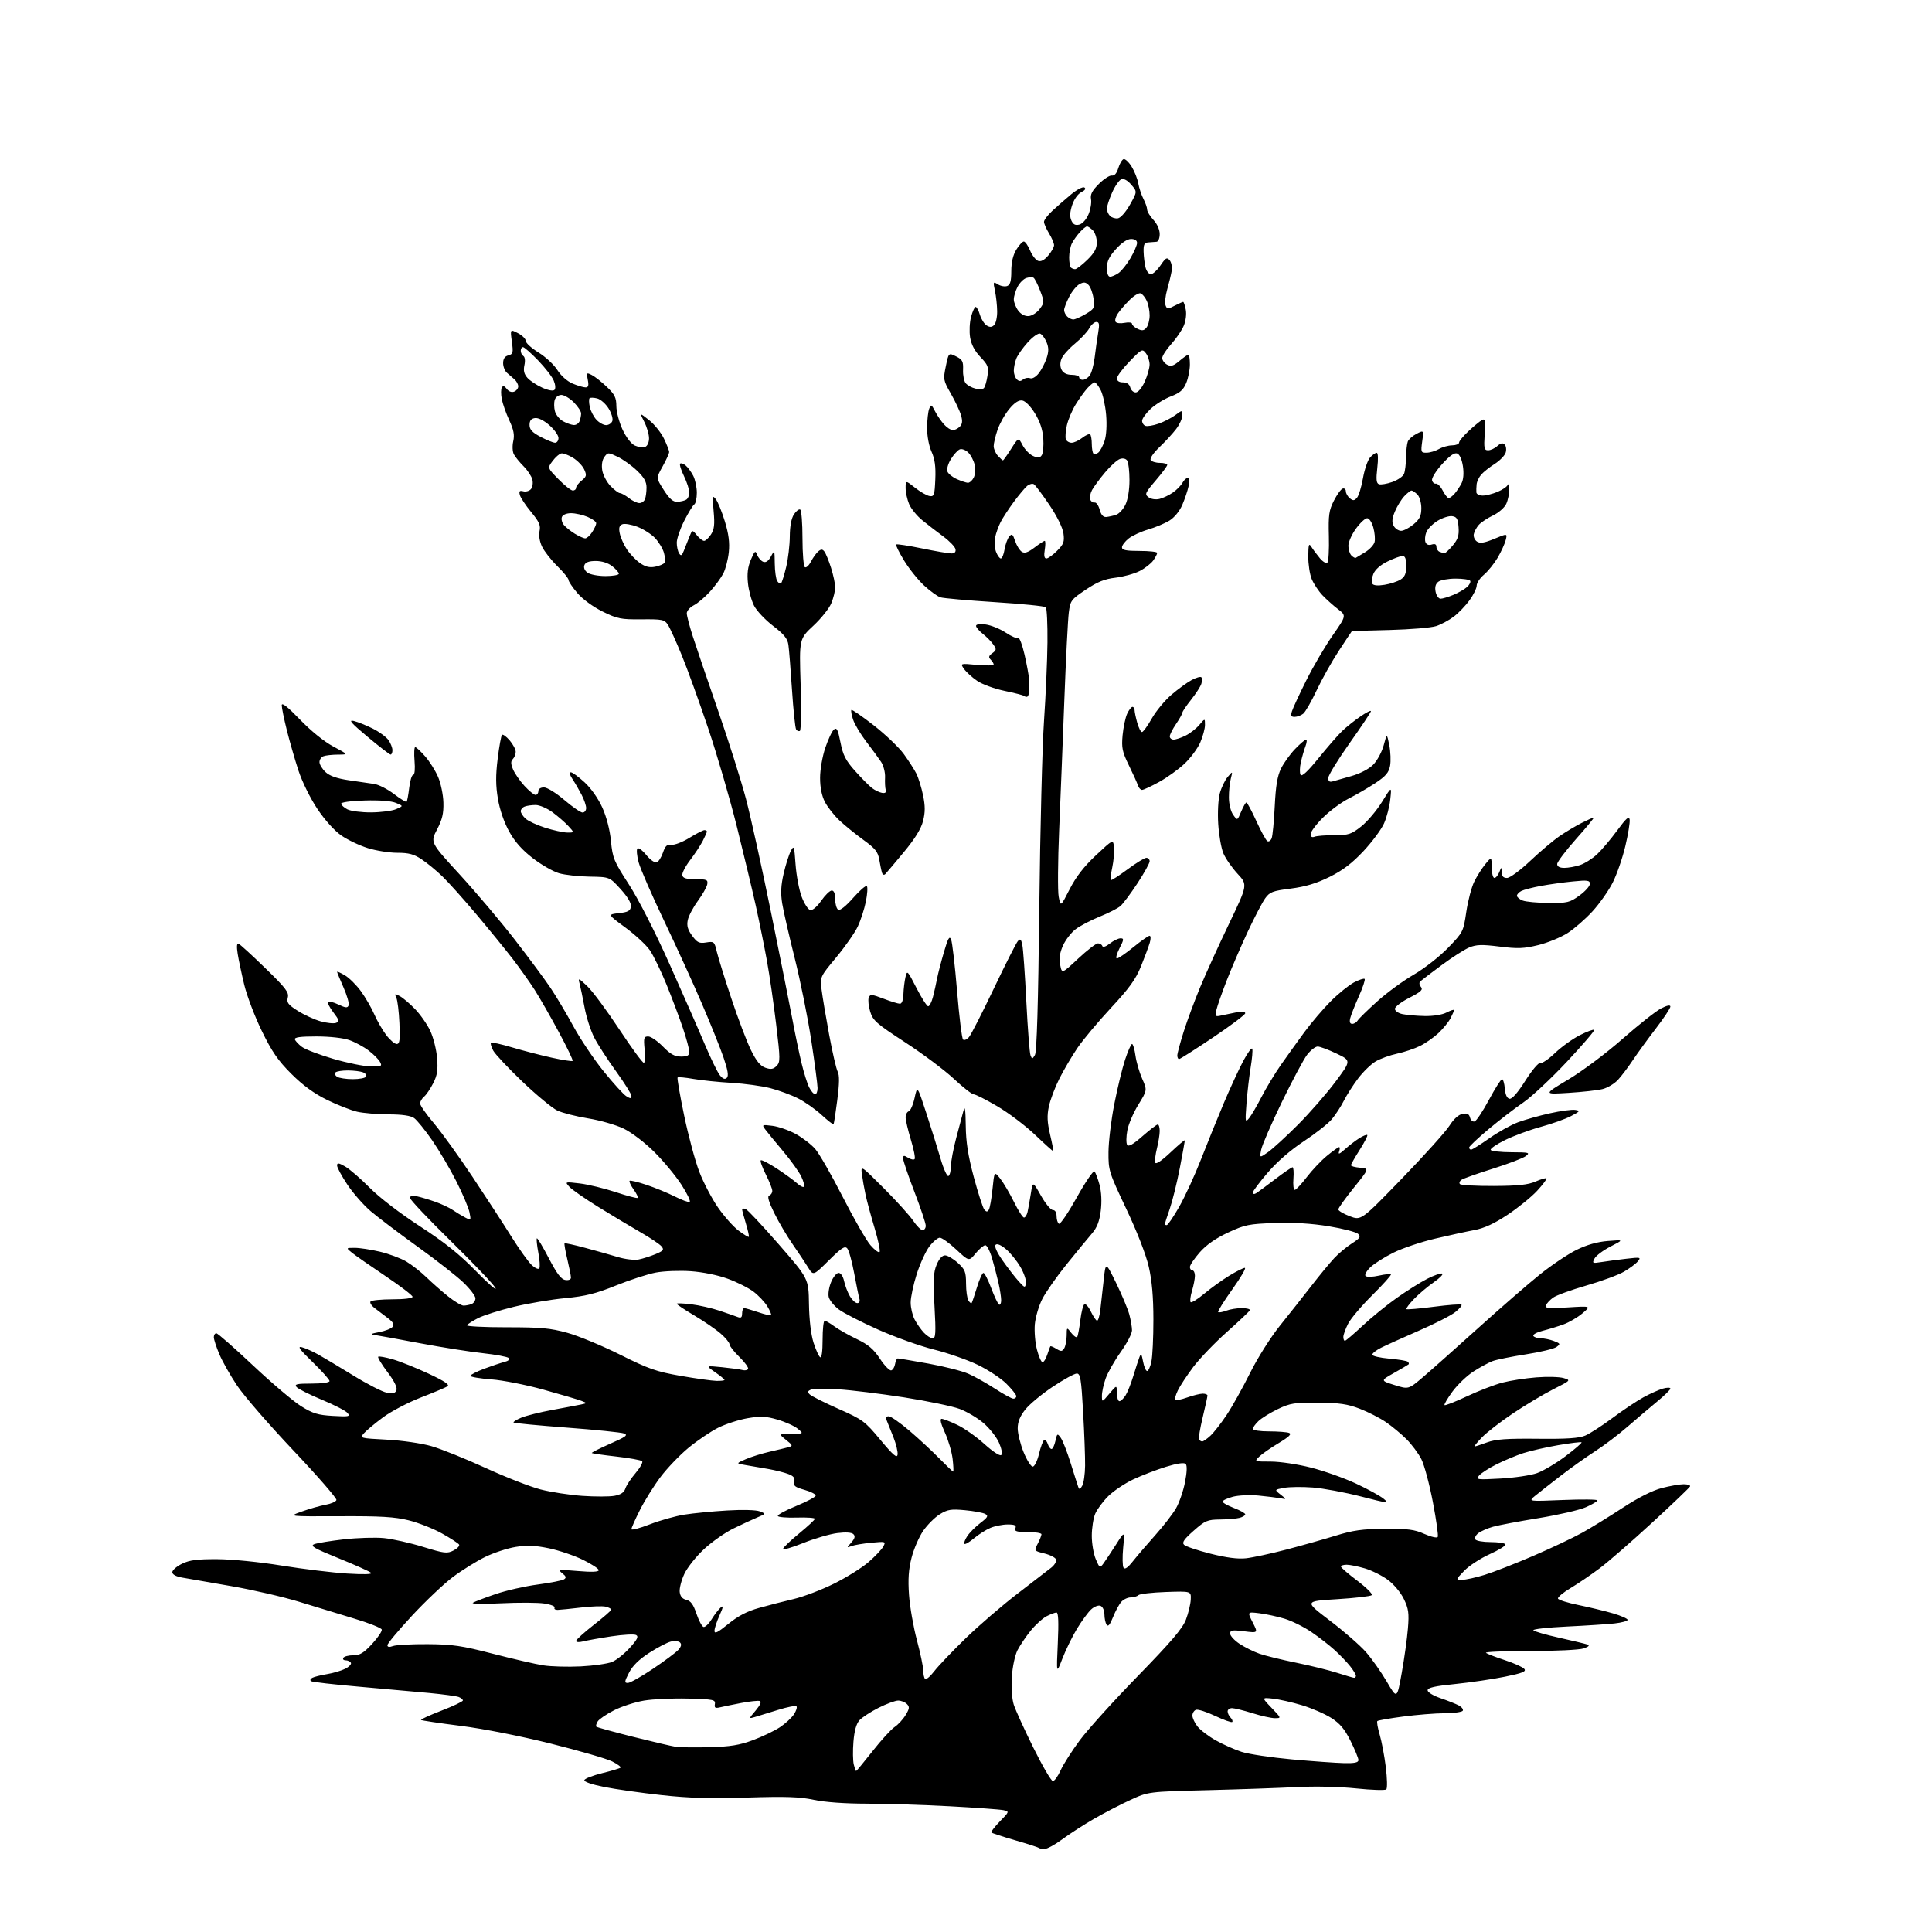 <?xml version="1.0" encoding="UTF-8" standalone="no"?>
<svg 
  version="1.1" 
  xmlns="http://www.w3.org/2000/svg" 
  xmlns:xlink="http://www.w3.org/1999/xlink" 
  xmlns:svg="http://www.w3.org/2000/svg"
  xmlns:rdf="http://www.w3.org/1999/02/22-rdf-syntax-ns#"
  xmlns:cc="http://creativecommons.org/ns#"
  xmlns:dc="http://purl.org/dc/elements/1.1/"
  viewBox="0 0 768 768"
  width="768"
  height="768"
>
<style>svg {background-color: white; }</style>"
<path stroke="none" fill="black" fill-rule="evenodd" d="M415.21,735.00C414.18,735.00 413.14,734.80 412.90,734.56C412.65,734.32 408.44,732.96 403.54,731.54C398.63,730.12 394.40,728.73 394.13,728.46C393.85,728.19 395.35,726.20 397.46,724.04C401.26,720.15 401.27,720.11 398.90,719.57C397.58,719.28 387.95,718.58 377.50,718.02C367.05,717.46 352.20,717.00 344.50,716.98C335.88,716.97 327.81,716.39 323.50,715.46C317.97,714.27 312.40,714.08 297.00,714.56C282.46,715.02 273.81,714.77 263.03,713.59C255.06,712.72 244.81,711.27 240.24,710.36C235.22,709.37 232.07,708.27 232.29,707.61C232.49,707.00 235.69,705.76 239.40,704.85C243.10,703.94 246.38,702.96 246.67,702.67C246.96,702.38 245.46,701.27 243.35,700.20C241.23,699.13 230.28,695.95 219.00,693.13C206.82,690.09 192.26,687.22 183.14,686.06C174.69,684.99 167.59,683.93 167.37,683.71C167.15,683.48 170.80,681.82 175.48,680.01C180.17,678.20 184.00,676.38 184.00,675.96C184.00,675.55 183.25,674.93 182.33,674.57C181.41,674.22 176.13,673.51 170.58,672.98C165.04,672.46 152.43,671.33 142.58,670.47C132.72,669.61 124.22,668.64 123.70,668.31C123.16,667.98 123.34,667.40 124.12,666.97C124.88,666.56 127.53,665.90 130.00,665.49C132.47,665.09 135.75,664.12 137.28,663.34C138.81,662.56 139.80,661.48 139.47,660.96C139.15,660.43 138.21,660.00 137.38,660.00C136.56,660.00 136.16,659.55 136.50,659.00C136.84,658.45 138.61,658.00 140.43,658.00C143.08,658.00 144.58,657.09 147.94,653.45C150.25,650.95 151.96,648.38 151.75,647.75C151.54,647.12 146.67,645.18 140.93,643.45C135.19,641.71 125.33,638.70 119.00,636.76C112.67,634.81 100.53,632.00 92.00,630.52C83.47,629.04 74.70,627.51 72.50,627.13C69.96,626.69 68.50,625.90 68.50,624.97C68.50,624.16 70.23,622.66 72.34,621.62C75.35,620.15 78.37,619.76 86.34,619.79C92.18,619.82 103.09,620.90 112.00,622.35C120.53,623.72 132.22,625.15 138.00,625.51C144.67,625.92 148.14,625.82 147.50,625.21C146.95,624.69 141.16,622.09 134.63,619.44C124.71,615.42 123.13,614.50 124.99,613.81C126.21,613.36 131.55,612.49 136.86,611.89C142.16,611.30 149.28,611.08 152.69,611.42C156.09,611.76 163.06,613.33 168.19,614.91C176.66,617.52 177.75,617.64 180.28,616.34C181.81,615.56 182.81,614.49 182.49,613.98C182.17,613.47 179.11,611.48 175.68,609.56C172.24,607.64 166.30,605.30 162.47,604.35C156.93,602.97 151.30,602.64 135.00,602.72C114.50,602.81 114.50,602.81 120.00,600.85C123.03,599.76 127.26,598.56 129.42,598.17C131.58,597.79 133.52,596.94 133.74,596.28C133.96,595.63 126.26,586.77 116.64,576.60C107.01,566.43 96.94,554.83 94.26,550.81C91.57,546.79 88.39,541.17 87.19,538.31C85.99,535.46 85.00,532.43 85.00,531.56C85.00,530.70 85.45,530.00 86.00,530.00C86.56,530.00 93.10,535.74 100.54,542.75C107.99,549.76 116.59,557.06 119.66,558.97C124.36,561.90 126.37,562.51 132.35,562.85C138.71,563.21 139.32,563.09 138.15,561.68C137.44,560.82 132.84,558.45 127.93,556.42C123.03,554.38 118.50,552.11 117.88,551.36C116.95,550.23 117.99,550.00 123.88,550.00C128.00,550.00 131.00,549.58 131.00,548.99C131.00,548.44 127.96,545.04 124.25,541.43C119.08,536.42 118.09,535.04 120.00,535.55C121.38,535.91 124.30,537.21 126.50,538.44C128.70,539.67 135.00,543.44 140.50,546.82C146.00,550.21 151.96,553.26 153.73,553.61C156.20,554.09 157.12,553.86 157.60,552.61C158.00,551.57 156.71,548.97 154.02,545.41C151.71,542.35 150.05,539.61 150.34,539.33C150.62,539.05 153.27,539.52 156.22,540.38C159.17,541.23 165.56,543.80 170.42,546.08C176.73,549.03 178.87,550.47 177.88,551.09C177.12,551.57 172.34,553.58 167.26,555.55C162.18,557.53 155.43,561.07 152.26,563.42C149.09,565.77 145.70,568.60 144.72,569.70C142.96,571.70 143.03,571.72 153.72,572.29C159.80,572.61 167.55,573.73 171.50,574.87C175.35,575.97 185.03,579.87 193.00,583.52C200.97,587.18 210.81,591.02 214.86,592.07C218.91,593.12 226.38,594.27 231.47,594.63C236.56,594.98 242.33,594.97 244.30,594.60C246.79,594.14 248.10,593.25 248.59,591.72C248.97,590.50 250.80,587.73 252.65,585.56C254.50,583.39 255.67,581.27 255.25,580.85C254.82,580.42 250.23,579.59 245.04,579.00C239.85,578.42 235.45,577.78 235.27,577.60C235.08,577.41 238.35,575.76 242.52,573.92C248.84,571.15 249.77,570.46 248.04,569.82C246.89,569.40 236.65,568.35 225.28,567.50C213.91,566.64 204.40,565.74 204.15,565.48C203.90,565.23 205.28,564.36 207.22,563.55C209.17,562.74 214.75,561.35 219.63,560.46C224.51,559.57 229.62,558.60 231.00,558.31C233.50,557.78 233.50,557.78 231.00,556.82C229.62,556.30 222.88,554.30 216.00,552.40C209.12,550.49 199.79,548.65 195.25,548.32C190.71,547.98 187.00,547.35 187.00,546.92C187.00,546.49 189.46,545.22 192.46,544.10C195.46,542.98 199.09,541.76 200.53,541.40C202.09,541.01 202.78,540.38 202.24,539.84C201.74,539.34 197.10,538.48 191.92,537.91C186.74,537.35 175.53,535.58 167.00,533.97C158.47,532.36 150.38,530.88 149.00,530.69C147.04,530.41 147.42,530.16 150.73,529.54C153.06,529.11 155.44,528.18 156.02,527.48C156.80,526.54 156.35,525.66 154.29,524.06C152.75,522.88 150.38,521.07 149.00,520.04C147.62,519.01 146.87,517.80 147.33,517.34C147.79,516.88 151.73,516.50 156.08,516.50C160.74,516.50 164.00,516.08 164.00,515.49C164.00,514.94 159.16,511.24 153.25,507.27C147.34,503.30 141.38,499.15 140.00,498.05C137.50,496.04 137.50,496.04 141.00,496.04C142.93,496.03 147.42,496.72 150.99,497.56C154.55,498.40 159.28,500.16 161.49,501.46C163.69,502.77 167.30,505.59 169.50,507.73C171.70,509.87 175.57,513.28 178.10,515.31C180.63,517.34 183.41,519.00 184.27,519.00C185.13,519.00 186.55,518.73 187.42,518.39C188.29,518.06 189.00,517.03 189.00,516.11C189.00,515.18 186.86,512.37 184.25,509.86C181.64,507.34 173.43,500.92 166.00,495.57C158.57,490.22 150.18,483.87 147.35,481.46C144.52,479.04 140.36,474.30 138.10,470.92C135.85,467.54 134.00,464.12 134.00,463.33C134.00,462.15 134.58,462.21 137.19,463.69C138.94,464.69 143.33,468.48 146.94,472.12C150.80,476.02 159.01,482.32 166.89,487.44C176.75,493.85 182.64,498.56 189.24,505.32C194.18,510.37 197.64,513.38 196.94,512.00C196.25,510.62 188.32,502.29 179.34,493.48C170.35,484.67 163.00,476.90 163.00,476.21C163.00,475.37 163.90,475.15 165.75,475.55C167.26,475.87 170.53,476.85 173.00,477.72C175.47,478.59 178.62,480.07 180.00,481.01C181.38,481.95 183.58,483.28 184.90,483.97C187.24,485.20 187.28,485.15 186.64,481.96C186.28,480.16 183.95,474.64 181.46,469.70C178.97,464.77 174.62,457.39 171.80,453.30C168.98,449.22 165.74,445.23 164.61,444.44C163.24,443.48 159.86,442.99 154.53,442.98C150.11,442.96 144.47,442.49 142.00,441.93C139.53,441.36 134.12,439.24 130.00,437.22C124.83,434.68 120.42,431.46 115.82,426.87C110.51,421.58 108.10,418.07 104.09,409.85C101.31,404.16 98.17,395.90 97.10,391.50C96.04,387.10 94.86,381.53 94.48,379.13C94.03,376.29 94.14,374.89 94.81,375.13C95.38,375.33 100.15,379.69 105.42,384.81C113.59,392.73 114.92,394.47 114.41,396.52C113.89,398.55 114.50,399.36 118.39,401.83C120.91,403.42 124.98,405.30 127.45,405.99C129.91,406.68 132.67,406.96 133.58,406.61C135.01,406.06 134.87,405.52 132.51,402.42C131.02,400.47 130.07,398.59 130.41,398.26C130.75,397.92 132.61,398.40 134.54,399.32C137.42,400.69 138.16,400.75 138.58,399.64C138.87,398.90 137.95,395.69 136.55,392.52C135.15,389.35 134.00,386.56 134.00,386.32C134.00,386.08 135.39,386.70 137.09,387.69C138.78,388.69 141.65,391.52 143.46,394.00C145.26,396.48 147.67,400.63 148.80,403.23C149.94,405.84 152.08,409.55 153.56,411.48C155.03,413.42 156.89,415.00 157.69,415.00C158.88,415.00 159.08,413.47 158.78,406.75C158.59,402.21 158.03,397.66 157.56,396.63C156.78,394.96 156.92,394.89 158.92,395.96C160.15,396.61 162.87,398.92 164.97,401.09C167.07,403.25 169.80,407.16 171.03,409.76C172.25,412.37 173.48,417.22 173.75,420.55C174.14,425.36 173.82,427.43 172.19,430.62C171.07,432.83 169.44,435.22 168.57,435.94C167.71,436.66 167.00,437.88 167.00,438.65C167.00,439.43 169.46,442.96 172.47,446.50C175.47,450.05 182.36,459.60 187.77,467.72C193.18,475.85 200.14,486.56 203.25,491.53C206.36,496.49 210.00,501.59 211.34,502.85C212.70,504.13 214.06,504.72 214.39,504.18C214.72,503.65 214.54,500.84 213.99,497.94C213.44,495.05 213.18,492.49 213.41,492.26C213.64,492.03 215.78,495.59 218.16,500.17C221.41,506.40 223.07,508.58 224.75,508.82C226.12,509.01 226.99,508.62 226.96,507.82C226.94,507.09 226.29,503.82 225.51,500.54C224.72,497.26 224.23,494.43 224.42,494.25C224.60,494.07 228.30,494.87 232.63,496.04C236.96,497.20 242.83,498.86 245.68,499.72C248.55,500.58 252.21,501.01 253.88,500.67C255.54,500.34 258.55,499.38 260.57,498.54C263.72,497.22 264.06,496.78 262.96,495.45C262.25,494.59 258.48,492.06 254.58,489.82C250.69,487.59 243.13,483.05 237.79,479.75C232.44,476.44 227.27,472.83 226.29,471.73C224.52,469.75 224.55,469.74 230.50,470.44C233.80,470.84 240.22,472.39 244.77,473.89C249.31,475.40 253.24,476.43 253.49,476.18C253.74,475.93 253.01,474.41 251.86,472.81C250.72,471.20 250.00,469.66 250.27,469.39C250.54,469.12 253.59,469.85 257.05,471.02C260.50,472.18 265.54,474.25 268.24,475.62C270.95,476.99 273.60,477.97 274.13,477.79C274.66,477.61 273.22,474.56 270.92,471.00C268.63,467.45 263.77,461.57 260.12,457.95C256.36,454.20 251.11,450.19 247.96,448.66C244.91,447.18 238.54,445.34 233.80,444.58C229.06,443.81 223.54,442.40 221.52,441.44C219.51,440.49 213.27,435.32 207.66,429.97C202.05,424.61 196.83,419.05 196.06,417.62C195.29,416.18 194.89,414.78 195.16,414.50C195.44,414.23 199.23,415.06 203.58,416.36C207.94,417.66 215.02,419.49 219.33,420.44C223.64,421.39 227.37,421.97 227.62,421.72C227.87,421.47 225.38,416.27 222.09,410.18C218.81,404.08 214.50,396.56 212.53,393.47C210.55,390.38 206.62,384.85 203.80,381.18C200.97,377.51 194.49,369.55 189.40,363.50C184.31,357.45 178.20,350.63 175.82,348.35C173.45,346.06 169.75,343.02 167.61,341.60C164.55,339.55 162.50,339.00 157.95,339.00C154.78,339.00 149.51,338.17 146.24,337.15C142.97,336.14 138.24,333.89 135.73,332.16C132.97,330.26 129.17,326.05 126.18,321.58C123.36,317.37 120.11,310.77 118.65,306.33C117.24,302.02 115.17,294.83 114.04,290.33C112.92,285.84 112.00,281.35 112.00,280.35C112.00,279.11 114.33,280.94 119.25,286.04C123.64,290.59 128.87,294.82 132.50,296.75C138.50,299.95 138.50,299.95 134.33,299.97C132.04,299.99 129.45,300.27 128.58,300.61C127.71,300.94 127.00,301.99 127.00,302.93C127.00,303.88 128.08,305.66 129.39,306.90C131.04,308.45 133.91,309.46 138.64,310.16C142.41,310.72 146.95,311.38 148.73,311.63C150.50,311.88 154.03,313.67 156.58,315.61C159.12,317.55 161.39,318.94 161.63,318.70C161.87,318.47 162.34,315.96 162.67,313.14C163.00,310.31 163.72,308.00 164.26,308.00C164.85,308.00 165.06,305.75 164.79,302.50C164.54,299.48 164.66,297.00 165.06,297.00C165.46,297.00 167.23,298.64 168.99,300.65C170.76,302.65 173.08,306.35 174.15,308.85C175.23,311.36 176.18,315.93 176.26,319.01C176.38,323.34 175.81,325.76 173.73,329.74C171.04,334.88 171.04,334.88 182.79,347.69C189.25,354.74 199.06,366.35 204.60,373.50C210.14,380.65 216.55,389.28 218.83,392.68C221.12,396.09 225.23,403.00 227.97,408.04C230.71,413.09 236.10,421.10 239.95,425.86C243.79,430.61 247.85,435.07 248.97,435.76C250.63,436.79 251.00,436.77 251.00,435.66C251.00,434.92 248.26,430.53 244.91,425.90C241.56,421.28 237.66,415.25 236.24,412.50C234.82,409.75 233.08,404.35 232.37,400.50C231.65,396.65 230.77,392.38 230.40,391.00C229.76,388.64 229.93,388.69 233.43,392.00C235.48,393.93 241.22,401.68 246.21,409.23C251.19,416.78 255.59,422.75 255.99,422.51C256.39,422.26 256.49,419.80 256.23,417.03C255.80,412.57 255.96,412.00 257.67,412.00C258.73,412.00 261.35,413.80 263.50,416.00C266.50,419.07 268.17,420.00 270.70,420.00C273.27,420.00 274.00,419.58 274.00,418.11C274.00,417.08 272.87,412.87 271.49,408.76C270.11,404.65 267.17,396.84 264.96,391.40C262.75,385.97 259.75,379.81 258.31,377.72C256.86,375.63 252.49,371.58 248.59,368.71C241.50,363.50 241.50,363.50 246.00,363.00C249.61,362.60 250.56,362.09 250.80,360.40C250.99,359.05 249.53,356.57 246.71,353.45C242.32,348.60 242.32,348.60 234.41,348.48C230.06,348.41 224.59,347.81 222.26,347.14C219.93,346.48 215.24,343.80 211.85,341.19C207.55,337.89 204.67,334.65 202.39,330.53C200.39,326.92 198.65,321.86 197.93,317.56C197.04,312.29 197.01,308.28 197.83,301.63C198.43,296.74 199.21,292.46 199.55,292.12C199.89,291.78 201.26,292.76 202.59,294.31C203.91,295.85 205.00,297.90 205.00,298.86C205.00,299.82 204.49,301.11 203.86,301.74C203.00,302.60 203.01,303.62 203.93,305.83C204.60,307.45 206.64,310.40 208.46,312.39C210.28,314.37 212.27,316.00 212.88,316.00C213.50,316.00 214.00,315.32 214.00,314.50C214.00,313.61 214.91,313.00 216.25,313.01C217.49,313.01 221.11,315.25 224.33,318.01C227.54,320.75 230.80,323.00 231.58,323.00C232.36,323.00 233.00,322.20 233.00,321.21C233.00,320.23 232.20,317.87 231.21,315.96C230.23,314.06 228.60,311.26 227.60,309.75C226.50,308.10 226.22,307.00 226.91,307.00C227.53,307.00 230.00,308.80 232.39,311.00C234.97,313.38 237.84,317.47 239.45,321.07C241.13,324.81 242.44,329.93 242.87,334.39C243.51,341.10 244.04,342.38 249.97,351.54C253.76,357.38 260.34,370.27 266.03,382.97C271.34,394.81 277.66,409.20 280.08,414.94C282.50,420.68 285.24,426.30 286.17,427.44C287.36,428.89 288.18,429.19 288.94,428.44C289.70,427.69 289.33,425.39 287.64,420.44C286.34,416.62 282.46,406.98 279.03,399.00C275.61,391.02 268.82,376.17 263.96,365.99C259.10,355.80 254.55,345.36 253.86,342.77C253.17,340.18 252.95,337.72 253.38,337.29C253.80,336.86 255.40,338.03 256.91,339.89C258.43,341.75 260.28,343.07 261.02,342.83C261.76,342.58 262.89,340.83 263.53,338.94C264.45,336.24 265.17,335.57 266.88,335.82C268.08,335.99 271.30,334.76 274.04,333.07C276.79,331.38 279.47,330.00 280.02,330.00C280.56,330.00 281.00,330.25 281.00,330.55C281.00,330.85 280.26,332.54 279.35,334.30C278.44,336.06 276.18,339.50 274.31,341.94C272.45,344.38 271.06,347.08 271.23,347.94C271.46,349.10 272.80,349.50 276.52,349.50C280.95,349.50 281.46,349.72 281.15,351.50C280.96,352.60 279.27,355.59 277.40,358.14C275.53,360.69 273.72,364.13 273.39,365.79C272.94,368.03 273.39,369.61 275.15,371.99C277.16,374.72 277.96,375.10 280.73,374.65C283.83,374.15 284.00,374.30 284.94,378.32C285.49,380.62 288.08,388.98 290.72,396.89C293.35,404.81 296.85,414.03 298.50,417.39C300.67,421.82 302.26,423.76 304.27,424.45C306.41,425.19 307.40,425.03 308.68,423.75C310.21,422.22 310.20,421.05 308.55,407.30C307.58,399.16 305.93,387.77 304.88,382.00C303.84,376.23 301.83,366.32 300.43,360.00C299.02,353.68 295.63,339.50 292.89,328.50C290.15,317.50 285.03,299.95 281.51,289.50C277.99,279.05 273.28,266.03 271.04,260.56C268.81,255.09 266.31,249.60 265.50,248.36C264.14,246.28 263.31,246.11 255.01,246.19C246.81,246.27 245.41,245.99 239.54,243.10C235.75,241.23 231.62,238.21 229.54,235.78C227.59,233.50 226.00,231.14 226.00,230.53C226.00,229.92 223.99,227.44 221.53,225.03C219.07,222.61 216.34,219.12 215.46,217.27C214.50,215.24 214.10,212.80 214.47,211.12C214.97,208.85 214.35,207.43 211.13,203.53C208.95,200.89 206.93,197.85 206.65,196.77C206.25,195.22 206.54,194.91 208.03,195.30C209.07,195.57 210.44,195.17 211.07,194.41C211.71,193.65 211.95,191.95 211.63,190.65C211.30,189.34 209.74,186.97 208.16,185.38C206.58,183.80 204.83,181.65 204.28,180.62C203.71,179.55 203.60,177.29 204.02,175.41C204.59,172.90 204.20,170.87 202.43,167.04C201.14,164.27 199.80,160.45 199.45,158.56C199.09,156.67 199.11,154.62 199.50,154.01C199.97,153.24 200.59,153.43 201.45,154.60C202.21,155.63 203.37,156.07 204.36,155.69C205.26,155.35 206.00,154.41 206.00,153.60C206.00,152.80 205.34,151.55 204.53,150.82C203.73,150.09 202.38,148.92 201.53,148.21C200.69,147.50 200.00,145.77 200.00,144.37C200.00,142.62 200.66,141.64 202.08,141.27C203.95,140.78 204.08,140.24 203.47,135.78C202.79,130.84 202.79,130.84 205.90,132.45C207.60,133.33 209.00,134.72 209.00,135.53C209.00,136.35 211.28,138.42 214.07,140.14C216.86,141.85 220.23,144.99 221.57,147.12C223.02,149.40 225.49,151.59 227.63,152.49C229.62,153.32 231.92,154.00 232.75,154.00C233.89,154.00 234.10,153.27 233.65,150.98C233.07,148.11 233.16,148.01 235.27,149.09C236.50,149.72 239.19,151.85 241.25,153.82C244.37,156.80 245.00,158.09 245.01,161.45C245.02,163.68 246.12,167.86 247.46,170.75C248.93,173.90 250.90,176.45 252.39,177.13C253.76,177.75 255.58,177.99 256.44,177.66C257.34,177.31 258.00,175.88 258.00,174.24C258.00,172.69 257.15,169.75 256.11,167.71C254.22,164.00 254.22,164.00 258.03,167.02C260.13,168.68 262.78,171.98 263.92,174.34C265.06,176.70 266.00,179.11 266.00,179.69C266.00,180.27 264.83,182.84 263.41,185.39C260.81,190.03 260.81,190.03 263.87,194.80C266.16,198.36 267.52,199.54 269.27,199.47C270.55,199.41 272.14,199.03 272.80,198.62C273.46,198.22 274.00,196.93 274.00,195.76C274.00,194.59 273.05,191.67 271.89,189.26C270.72,186.86 270.04,184.63 270.36,184.31C270.69,183.98 271.67,184.31 272.54,185.03C273.42,185.76 274.78,187.60 275.57,189.13C276.35,190.65 277.00,193.70 277.00,195.89C277.00,198.09 276.54,200.17 275.98,200.51C275.42,200.86 273.62,203.80 271.98,207.04C270.34,210.29 269.01,214.19 269.02,215.72C269.02,217.25 269.44,219.15 269.95,219.95C270.68,221.11 271.05,220.92 271.82,218.95C272.34,217.60 273.31,215.15 273.98,213.50C275.18,210.51 275.18,210.51 277.00,212.75C278.00,213.99 279.30,215.00 279.89,215.00C280.47,215.00 281.70,213.86 282.62,212.46C283.93,210.45 284.16,208.52 283.68,203.21C283.13,197.09 283.21,196.67 284.59,198.50C285.41,199.60 287.03,203.58 288.17,207.35C289.66,212.26 290.10,215.71 289.71,219.49C289.41,222.40 288.43,226.20 287.53,227.95C286.63,229.69 284.26,232.92 282.27,235.12C280.28,237.33 277.38,239.79 275.83,240.59C274.27,241.39 273.00,242.83 273.00,243.78C273.00,244.72 274.08,248.88 275.41,253.00C276.73,257.12 281.25,270.40 285.45,282.50C289.65,294.60 294.63,310.35 296.52,317.50C298.41,324.65 302.93,345.12 306.56,363.00C310.20,380.88 314.02,400.00 315.05,405.50C316.08,411.00 317.68,418.65 318.60,422.50C319.52,426.35 320.90,430.74 321.66,432.25C322.43,433.76 323.49,435.00 324.03,435.00C324.56,435.00 325.00,433.89 325.00,432.53C325.00,431.18 323.88,422.68 322.51,413.66C321.14,404.63 318.18,389.93 315.93,380.97C313.68,372.02 311.44,362.21 310.94,359.16C310.28,355.09 310.43,351.94 311.52,347.25C312.33,343.75 313.61,339.72 314.35,338.31C315.61,335.90 315.73,336.25 316.25,343.62C316.56,347.95 317.65,353.75 318.68,356.49C319.71,359.24 321.26,361.62 322.11,361.78C323.01,361.96 324.86,360.37 326.47,358.04C328.01,355.82 329.89,354.00 330.64,354.00C331.52,354.00 332.00,355.20 332.00,357.44C332.00,359.33 332.53,361.21 333.19,361.62C333.92,362.07 336.19,360.29 339.13,356.95C341.75,353.98 344.20,351.87 344.59,352.25C344.97,352.64 344.80,355.39 344.20,358.37C343.60,361.35 342.16,365.81 340.99,368.29C339.83,370.76 335.97,376.28 332.43,380.55C325.97,388.31 325.97,388.31 326.60,393.41C326.95,396.21 328.30,404.25 329.60,411.28C330.90,418.31 332.43,424.93 333.00,426.00C333.73,427.37 333.69,430.73 332.85,437.22C332.20,442.33 331.52,446.68 331.35,446.90C331.18,447.11 329.05,445.45 326.61,443.21C324.17,440.96 319.97,438.01 317.27,436.64C314.57,435.27 309.62,433.44 306.27,432.57C302.92,431.70 295.97,430.75 290.84,430.45C285.70,430.15 278.87,429.45 275.65,428.89C272.44,428.32 269.60,428.06 269.35,428.31C269.11,428.56 270.27,435.35 271.95,443.40C273.62,451.45 276.35,461.56 278.00,465.85C279.66,470.15 283.02,476.55 285.46,480.06C287.91,483.57 291.58,487.70 293.63,489.22C295.67,490.74 297.49,491.84 297.67,491.66C297.85,491.48 297.33,489.12 296.51,486.41C295.69,483.71 295.02,481.18 295.01,480.78C295.00,480.39 295.63,480.31 296.41,480.60C297.18,480.90 303.13,487.25 309.62,494.70C321.43,508.27 321.43,508.27 321.58,518.38C321.68,524.64 322.37,530.48 323.39,533.71C324.31,536.57 325.49,539.18 326.03,539.52C326.63,539.89 327.00,537.21 327.00,532.56C327.00,528.40 327.36,525.00 327.81,525.00C328.25,525.00 329.98,526.01 331.66,527.25C333.34,528.49 337.37,530.77 340.61,532.32C345.15,534.49 347.26,536.28 349.80,540.13C351.62,542.88 353.64,544.95 354.30,544.74C354.96,544.52 355.64,543.37 355.82,542.17C356.00,540.98 356.48,540.00 356.89,540.00C357.31,540.00 362.78,540.92 369.05,542.05C375.32,543.18 382.49,545.00 384.97,546.10C387.46,547.20 392.23,549.88 395.57,552.05C398.91,554.22 402.17,556.00 402.82,556.00C403.47,556.00 404.00,555.55 404.00,555.00C404.00,554.45 402.23,552.23 400.07,550.07C397.91,547.91 392.75,544.51 388.60,542.51C384.45,540.52 376.64,537.80 371.26,536.47C365.87,535.14 355.90,531.57 349.10,528.55C342.31,525.52 335.23,521.89 333.38,520.48C331.53,519.06 329.75,516.87 329.44,515.60C329.12,514.32 329.54,511.65 330.38,509.64C331.21,507.64 332.56,506.00 333.37,506.00C334.22,506.00 335.13,507.37 335.54,509.25C335.92,511.04 336.95,513.74 337.83,515.25C338.71,516.76 340.04,518.00 340.78,518.00C341.60,518.00 341.93,517.31 341.62,516.25C341.33,515.29 340.40,510.72 339.54,506.09C338.68,501.47 337.46,497.05 336.82,496.29C335.87,495.14 334.56,495.98 329.48,501.02C323.29,507.16 323.29,507.16 321.24,503.83C320.11,502.00 317.34,497.84 315.08,494.59C312.82,491.35 309.53,485.76 307.76,482.17C305.54,477.65 304.93,475.52 305.78,475.24C306.45,475.02 307.00,474.18 307.00,473.38C307.00,472.59 305.84,469.65 304.43,466.87C303.02,464.08 302.11,461.55 302.42,461.25C302.72,460.95 305.56,462.40 308.73,464.47C311.91,466.55 315.51,469.17 316.75,470.30C317.98,471.42 319.26,472.08 319.58,471.75C319.91,471.43 319.43,469.61 318.53,467.71C317.63,465.82 314.33,461.22 311.20,457.50C308.06,453.78 304.88,449.90 304.12,448.86C302.82,447.09 302.98,447.02 307.05,447.53C309.42,447.82 313.56,449.27 316.25,450.73C318.94,452.19 322.44,454.88 324.04,456.70C325.63,458.51 330.56,467.09 334.98,475.75C339.40,484.41 344.36,493.05 345.99,494.94C347.62,496.83 349.26,498.07 349.64,497.69C350.01,497.32 349.13,493.07 347.69,488.26C346.24,483.44 344.62,477.48 344.09,475.00C343.55,472.52 342.90,468.85 342.64,466.84C342.15,463.17 342.15,463.17 351.33,472.34C356.37,477.39 361.62,483.20 363.00,485.25C364.38,487.31 366.06,488.99 366.75,488.99C367.44,489.00 368.00,488.21 368.00,487.25C368.00,486.28 365.98,480.22 363.50,473.77C361.02,467.33 359.00,461.36 359.00,460.52C359.00,459.25 359.33,459.19 360.95,460.20C362.03,460.88 363.21,461.13 363.57,460.77C363.93,460.40 363.28,456.97 362.11,453.15C360.95,449.32 360.00,445.28 360.00,444.18C360.00,443.07 360.56,441.98 361.25,441.75C361.94,441.52 362.98,439.12 363.57,436.42C364.64,431.50 364.64,431.50 368.23,442.50C370.21,448.55 372.78,456.78 373.95,460.78C375.12,464.79 376.51,467.80 377.04,467.48C377.57,467.15 378.00,465.41 378.00,463.60C378.00,461.80 378.95,456.76 380.10,452.41C381.26,448.06 382.56,443.15 383.00,441.50C383.57,439.34 383.82,441.00 383.90,447.42C383.97,453.98 384.82,459.39 387.10,467.92C388.81,474.29 390.68,480.08 391.26,480.80C392.09,481.81 392.49,481.82 393.08,480.87C393.49,480.20 394.15,476.49 394.54,472.61C395.25,465.57 395.25,465.57 397.61,468.53C398.91,470.16 401.35,474.31 403.05,477.75C404.74,481.19 406.54,484.00 407.04,484.00C407.55,484.00 408.19,482.99 408.47,481.75C408.75,480.51 409.33,477.26 409.76,474.51C410.54,469.53 410.54,469.53 413.78,475.26C415.56,478.42 417.69,481.00 418.51,481.00C419.42,481.00 420.00,481.94 420.00,483.44C420.00,484.78 420.42,486.14 420.94,486.47C421.46,486.79 424.67,482.05 428.07,475.95C431.47,469.85 434.62,465.23 435.07,465.68C435.52,466.13 436.42,468.53 437.09,471.02C437.84,473.86 438.02,477.67 437.57,481.32C437.04,485.51 436.08,487.99 434.09,490.30C432.57,492.06 428.06,497.55 424.06,502.50C420.06,507.45 415.67,513.70 414.31,516.39C412.94,519.08 411.62,523.58 411.36,526.39C411.11,529.20 411.48,533.75 412.20,536.50C412.91,539.25 413.91,541.50 414.42,541.50C414.92,541.50 415.77,540.15 416.30,538.50C416.84,536.85 417.39,535.36 417.54,535.18C417.69,535.01 418.76,535.46 419.93,536.18C421.73,537.29 422.21,537.27 423.02,536.00C423.54,535.17 423.99,532.92 424.01,531.00C424.04,527.50 424.04,527.50 425.88,529.89C426.89,531.20 427.95,531.87 428.23,531.39C428.52,530.90 429.06,527.92 429.45,524.77C429.83,521.61 430.55,518.78 431.06,518.46C431.57,518.15 432.74,519.49 433.68,521.45C434.61,523.40 435.71,525.00 436.12,525.00C436.54,525.00 437.11,523.09 437.39,520.75C437.68,518.41 438.27,513.12 438.71,509.00C439.51,501.50 439.51,501.50 443.67,510.00C445.95,514.67 448.31,520.30 448.91,522.50C449.50,524.70 449.99,527.54 449.99,528.82C450.00,530.10 447.97,533.98 445.50,537.45C443.02,540.92 440.32,545.67 439.50,548.01C438.67,550.34 438.01,553.43 438.03,554.88C438.05,557.50 438.05,557.50 441.00,554.00C443.95,550.50 443.95,550.50 443.97,553.75C443.99,555.54 444.44,557.00 444.98,557.00C445.51,557.00 446.60,555.99 447.40,554.75C448.19,553.51 449.59,550.02 450.50,547.00C451.42,543.98 452.51,540.61 452.93,539.51C453.56,537.87 453.81,538.17 454.39,541.26C454.78,543.32 455.50,545.00 456.00,545.00C456.50,545.00 457.27,543.31 457.70,541.25C458.14,539.19 458.50,531.65 458.49,524.50C458.48,515.47 457.92,509.06 456.64,503.50C455.52,498.66 451.99,489.57 447.69,480.50C440.81,465.97 440.59,465.27 440.64,458.00C440.66,453.88 441.69,445.34 442.92,439.03C444.15,432.72 446.09,424.73 447.22,421.28C448.35,417.82 449.61,415.00 450.00,415.00C450.40,415.00 451.01,417.07 451.36,419.59C451.70,422.12 452.90,426.25 454.02,428.78C456.05,433.37 456.05,433.37 452.51,439.12C450.56,442.27 448.59,446.88 448.13,449.35C447.66,451.82 447.63,454.40 448.05,455.08C448.59,455.96 450.37,454.96 454.14,451.66C457.07,449.10 459.81,447.00 460.23,447.00C460.65,447.00 461.00,448.15 461.00,449.56C461.00,450.96 460.50,454.09 459.90,456.50C459.29,458.91 458.99,461.46 459.22,462.16C459.49,462.96 461.78,461.43 465.32,458.08C468.45,455.13 471.00,452.98 471.00,453.30C471.00,453.63 470.09,458.59 468.99,464.33C467.88,470.07 466.08,477.36 464.99,480.54C463.89,483.71 463.00,486.47 463.00,486.66C463.00,486.85 463.36,487.00 463.80,487.00C464.24,487.00 466.48,483.70 468.78,479.66C471.07,475.63 474.95,467.19 477.40,460.91C479.84,454.64 483.92,444.58 486.45,438.58C488.99,432.57 492.49,424.98 494.24,421.70C495.99,418.42 497.59,416.27 497.80,416.91C498.02,417.55 497.73,420.87 497.16,424.29C496.59,427.70 495.85,434.10 495.51,438.50C494.93,446.01 494.99,446.38 496.53,444.50C497.43,443.40 499.67,439.57 501.50,436.00C503.34,432.43 506.79,426.72 509.17,423.31C511.55,419.91 515.75,414.06 518.50,410.31C521.25,406.57 525.98,401.02 529.00,398.00C532.02,394.98 536.17,391.62 538.21,390.54C540.25,389.47 542.17,388.83 542.47,389.14C542.77,389.44 541.73,392.57 540.15,396.09C538.58,399.62 537.04,403.51 536.74,404.75C536.37,406.25 536.64,407.00 537.54,407.00C538.29,407.00 539.26,406.40 539.70,405.67C540.14,404.93 543.63,401.52 547.45,398.08C551.27,394.64 557.79,389.86 561.95,387.46C566.17,385.02 572.19,380.31 575.60,376.80C581.60,370.59 581.71,370.38 582.87,362.52C583.52,358.13 584.93,352.73 586.01,350.52C587.09,348.31 589.09,345.15 590.45,343.50C592.93,340.50 592.93,340.50 592.96,344.75C592.98,347.09 593.46,349.00 594.03,349.00C594.60,349.00 595.47,347.99 595.97,346.75C596.87,344.50 596.87,344.50 596.94,346.75C596.98,348.33 597.61,349.00 599.05,349.00C600.21,349.00 604.23,346.05 608.30,342.21C612.26,338.47 617.52,334.03 620.00,332.34C622.48,330.65 626.39,328.31 628.71,327.14C631.03,325.96 633.18,325.00 633.51,325.00C633.83,325.00 630.70,328.82 626.55,333.48C622.40,338.15 619.00,342.65 619.00,343.48C619.00,344.48 619.97,345.00 621.85,345.00C623.42,345.00 626.23,344.49 628.10,343.87C629.97,343.24 633.00,341.33 634.83,339.62C636.67,337.90 640.27,333.65 642.83,330.16C646.50,325.17 647.57,324.24 647.81,325.82C647.98,326.92 647.20,331.68 646.08,336.40C644.96,341.11 642.71,347.61 641.08,350.84C639.45,354.07 635.84,359.21 633.05,362.26C630.26,365.31 625.80,369.20 623.15,370.90C620.50,372.61 615.27,374.75 611.52,375.68C605.79,377.09 603.37,377.19 596.11,376.28C589.07,375.40 586.87,375.46 584.04,376.64C582.14,377.43 577.19,380.59 573.04,383.68C568.89,386.76 565.09,389.65 564.59,390.10C564.06,390.58 564.16,391.48 564.84,392.30C565.77,393.43 564.89,394.25 560.24,396.63C557.08,398.24 554.50,400.22 554.50,401.02C554.50,401.83 555.83,402.77 557.50,403.12C559.15,403.47 563.11,403.82 566.30,403.88C569.76,403.95 573.29,403.39 575.05,402.47C576.67,401.64 578.00,401.21 578.00,401.52C578.00,401.84 577.36,403.31 576.59,404.80C575.81,406.28 573.67,408.91 571.84,410.64C570.00,412.37 566.70,414.68 564.50,415.77C562.30,416.86 558.19,418.24 555.37,418.84C552.55,419.44 548.71,420.83 546.85,421.92C544.99,423.02 541.85,426.07 539.86,428.71C537.87,431.34 535.31,435.35 534.17,437.62C533.03,439.88 530.89,443.17 529.41,444.92C527.94,446.67 522.96,450.59 518.35,453.63C513.11,457.08 507.72,461.76 503.98,466.10C500.69,469.92 498.00,473.52 498.00,474.08C498.00,474.65 498.56,474.78 499.25,474.37C499.94,473.96 503.34,471.45 506.81,468.81C510.28,466.16 513.43,464.00 513.82,464.00C514.20,464.00 514.35,466.03 514.16,468.50C513.96,470.98 514.20,473.00 514.69,473.00C515.19,473.00 517.32,470.72 519.45,467.94C521.57,465.16 525.19,461.34 527.50,459.44C529.81,457.55 531.98,456.00 532.32,456.00C532.66,456.00 532.66,456.79 532.31,457.75C531.86,459.02 532.49,458.78 534.60,456.88C536.19,455.44 538.75,453.46 540.28,452.49C541.81,451.52 543.27,450.93 543.52,451.18C543.77,451.43 542.41,454.08 540.51,457.07C538.61,460.06 537.04,462.81 537.03,463.19C537.01,463.57 538.65,464.02 540.66,464.19C544.32,464.50 544.32,464.50 538.16,472.15C534.77,476.36 532.00,480.23 532.00,480.76C532.00,481.29 534.05,482.51 536.55,483.47C541.10,485.20 541.10,485.20 557.30,468.47C566.21,459.27 574.70,449.83 576.17,447.50C577.84,444.85 579.77,443.09 581.34,442.79C583.22,442.43 583.97,442.79 584.36,444.26C584.64,445.33 585.46,446.02 586.18,445.79C586.91,445.56 589.48,441.69 591.89,437.18C594.31,432.68 596.64,429.00 597.08,429.00C597.52,429.00 598.02,430.68 598.19,432.74C598.39,435.16 599.05,436.59 600.05,436.78C601.05,436.97 603.30,434.40 606.35,429.58C609.03,425.36 611.62,422.30 612.30,422.56C612.96,422.82 615.59,421.03 618.14,418.59C620.69,416.15 625.12,412.96 627.98,411.51C630.85,410.05 633.43,409.10 633.72,409.38C634.00,409.67 629.12,415.36 622.87,422.04C616.62,428.71 608.80,436.02 605.50,438.28C602.20,440.53 596.01,445.29 591.75,448.85C587.49,452.41 584.00,455.70 584.00,456.16C584.00,456.62 584.36,457.00 584.80,457.00C585.25,457.00 588.49,454.97 592.00,452.50C595.52,450.02 600.67,447.15 603.45,446.11C606.23,445.08 611.95,443.47 616.16,442.54C620.38,441.60 624.88,441.00 626.16,441.20C628.27,441.53 628.10,441.77 624.50,443.66C622.30,444.82 616.90,446.74 612.50,447.94C608.10,449.14 601.70,451.51 598.27,453.19C594.84,454.88 592.28,456.65 592.58,457.13C592.88,457.61 596.58,458.01 600.81,458.03C607.89,458.06 608.34,458.18 606.50,459.58C605.40,460.41 599.55,462.64 593.50,464.55C587.45,466.45 581.84,468.43 581.03,468.95C580.22,469.47 579.92,470.25 580.36,470.70C580.81,471.14 586.87,471.47 593.83,471.44C603.46,471.39 607.44,470.97 610.40,469.68C612.55,468.74 614.50,468.17 614.74,468.41C614.98,468.65 613.32,470.87 611.04,473.35C608.75,475.82 603.47,480.11 599.29,482.88C593.98,486.41 590.01,488.24 586.10,488.97C583.02,489.54 575.98,491.08 570.45,492.38C564.92,493.68 557.50,496.18 553.95,497.94C550.40,499.69 546.26,502.31 544.74,503.76C543.23,505.20 542.37,506.77 542.83,507.23C543.30,507.70 545.65,507.64 548.06,507.10C550.47,506.56 552.66,506.32 552.91,506.58C553.17,506.84 549.87,510.52 545.59,514.77C541.30,519.01 536.94,524.16 535.90,526.20C534.85,528.25 534.00,530.61 534.00,531.46C534.00,532.31 534.28,533.00 534.62,533.00C534.96,533.00 538.13,530.30 541.66,527.00C545.18,523.70 551.32,518.71 555.29,515.91C559.25,513.11 564.67,509.71 567.33,508.35C569.99,507.00 572.66,506.05 573.28,506.26C573.89,506.46 572.39,508.02 569.95,509.72C567.50,511.42 563.96,514.42 562.07,516.39C560.18,518.36 558.83,520.16 559.07,520.40C559.31,520.63 564.21,520.21 569.96,519.46C575.72,518.71 580.67,518.34 580.96,518.64C581.26,518.94 580.15,520.26 578.50,521.57C576.86,522.89 570.33,526.22 564.00,528.98C557.68,531.74 550.93,534.78 549.00,535.75C547.08,536.71 545.51,537.95 545.50,538.50C545.50,539.05 548.54,539.76 552.25,540.08C555.96,540.40 559.29,540.96 559.66,541.33C560.03,541.70 560.15,542.17 559.92,542.37C559.69,542.57 557.08,544.11 554.12,545.78C548.74,548.82 548.74,548.82 554.32,550.57C559.90,552.33 559.90,552.33 565.67,547.42C568.85,544.71 578.74,535.92 587.65,527.88C596.56,519.84 607.60,510.25 612.18,506.58C616.76,502.91 623.26,498.54 626.64,496.87C630.76,494.83 634.89,493.66 639.14,493.31C645.50,492.80 645.50,492.80 640.23,495.50C637.34,496.98 634.47,499.12 633.87,500.24C632.83,502.18 632.98,502.26 636.64,501.68C638.76,501.34 643.20,500.75 646.50,500.37C652.10,499.72 652.41,499.79 651.08,501.39C650.30,502.34 647.82,504.19 645.58,505.50C643.34,506.81 636.58,509.30 630.56,511.03C624.55,512.77 618.61,514.93 617.36,515.84C616.11,516.75 614.83,518.13 614.52,518.90C614.04,520.06 615.51,520.20 623.22,519.72C632.50,519.14 632.50,519.14 629.04,522.07C627.14,523.68 623.76,525.65 621.54,526.46C619.32,527.27 615.57,528.42 613.22,529.01C610.87,529.61 609.20,530.52 609.53,531.05C609.85,531.57 611.19,532.00 612.49,532.00C613.80,532.00 616.14,532.48 617.68,533.07C620.29,534.07 620.37,534.25 618.73,535.45C617.75,536.17 612.27,537.49 606.54,538.38C600.82,539.27 594.87,540.48 593.32,541.06C591.77,541.65 588.37,543.49 585.77,545.16C583.16,546.82 579.40,550.42 577.40,553.14C575.40,555.87 573.97,558.30 574.22,558.56C574.48,558.81 578.50,557.23 583.17,555.04C587.84,552.85 594.18,550.41 597.25,549.61C600.32,548.81 606.36,547.87 610.67,547.53C614.98,547.19 619.85,547.31 621.50,547.79C624.50,548.68 624.49,548.68 617.44,552.26C613.56,554.22 606.36,558.53 601.44,561.83C596.52,565.13 590.95,569.45 589.05,571.42C587.16,573.39 585.86,575.00 586.18,575.00C586.49,575.00 588.72,574.27 591.12,573.38C594.55,572.12 598.89,571.80 611.16,571.93C622.80,572.06 627.68,571.73 630.16,570.67C632.00,569.89 636.88,566.73 641.00,563.66C645.12,560.59 650.65,556.90 653.28,555.46C655.91,554.02 659.39,552.46 661.03,551.99C662.66,551.52 664.00,551.52 664.00,551.98C664.00,552.44 661.64,554.76 658.75,557.13C655.86,559.51 650.58,564.00 647.00,567.11C643.42,570.23 637.63,574.62 634.12,576.87C630.60,579.13 624.37,583.57 620.26,586.74C616.16,589.91 611.60,593.48 610.15,594.67C607.50,596.84 607.50,596.84 621.25,596.27C628.81,595.96 635.00,596.02 635.00,596.41C635.00,596.79 632.94,598.03 630.41,599.14C627.89,600.26 619.45,602.20 611.66,603.47C603.87,604.73 595.70,606.28 593.50,606.90C591.30,607.52 588.67,608.67 587.65,609.45C586.63,610.23 586.10,611.35 586.46,611.93C586.82,612.52 589.54,613.00 592.50,613.00C595.46,613.00 598.13,613.39 598.42,613.87C598.72,614.36 595.93,616.11 592.23,617.78C588.53,619.45 583.95,622.43 582.05,624.41C578.61,628.00 578.61,628.00 581.20,628.00C582.62,628.00 586.67,627.11 590.20,626.02C593.72,624.93 602.43,621.53 609.55,618.46C616.67,615.39 625.42,611.25 629.00,609.25C632.58,607.26 639.82,602.80 645.09,599.34C651.18,595.35 656.83,592.50 660.55,591.53C663.78,590.69 667.71,590.00 669.29,590.00C670.87,590.00 672.02,590.39 671.83,590.86C671.65,591.33 664.89,597.80 656.80,605.23C648.72,612.67 639.32,620.84 635.93,623.39C632.54,625.94 627.34,629.48 624.38,631.25C621.41,633.02 619.14,634.92 619.32,635.46C619.50,636.00 623.21,637.17 627.57,638.05C631.93,638.94 638.09,640.43 641.25,641.36C644.41,642.29 647.00,643.44 647.00,643.91C647.00,644.38 644.64,645.03 641.75,645.35C638.86,645.66 630.32,646.22 622.77,646.58C615.21,646.94 609.26,647.61 609.53,648.05C609.81,648.50 614.41,649.83 619.77,651.02C625.12,652.21 630.17,653.42 631.00,653.71C632.03,654.08 631.55,654.57 629.50,655.28C627.85,655.85 618.26,656.31 608.20,656.31C598.13,656.30 590.26,656.62 590.70,657.02C591.14,657.42 594.50,658.73 598.17,659.93C601.85,661.13 605.34,662.70 605.93,663.42C606.79,664.46 605.23,665.09 598.26,666.51C593.44,667.50 584.55,668.80 578.50,669.42C570.31,670.24 567.50,670.88 567.50,671.92C567.50,672.70 569.75,674.07 572.62,675.05C575.43,676.01 578.71,677.31 579.90,677.94C581.08,678.58 581.79,679.53 581.47,680.05C581.15,680.57 577.87,681.02 574.19,681.04C570.51,681.06 563.12,681.65 557.76,682.36C552.41,683.06 547.80,683.87 547.52,684.15C547.24,684.43 547.66,686.87 548.46,689.58C549.25,692.29 550.35,698.10 550.89,702.50C551.43,706.90 551.52,710.86 551.09,711.30C550.66,711.74 545.28,711.57 539.13,710.93C532.59,710.24 522.89,710.02 515.73,710.38C509.00,710.73 492.93,711.29 480.00,711.62C456.50,712.22 456.50,712.22 449.42,715.47C445.53,717.25 439.00,720.64 434.92,722.99C430.84,725.34 425.16,729.01 422.29,731.13C419.43,733.26 416.24,735.00 415.21,735.00zM418.52,708.00C419.17,708.00 420.55,706.09 421.60,703.76C422.64,701.43 426.07,696.05 429.21,691.81C432.34,687.58 442.73,676.08 452.29,666.27C465.54,652.67 470.08,647.35 471.42,643.84C472.39,641.31 473.25,637.73 473.34,635.87C473.50,632.50 473.50,632.50 463.50,632.84C458.00,633.03 453.07,633.59 452.55,634.09C452.03,634.59 450.63,635.00 449.45,635.00C448.28,635.00 446.60,635.79 445.74,636.75C444.87,637.71 443.39,640.45 442.44,642.83C441.22,645.90 440.47,646.78 439.87,645.83C439.41,645.10 439.02,643.25 439.02,641.72C439.01,640.14 438.33,638.68 437.45,638.34C436.58,638.01 434.93,638.65 433.69,639.82C432.48,640.96 429.97,644.40 428.11,647.46C426.26,650.52 423.66,655.84 422.33,659.27C419.93,665.50 419.93,665.50 420.49,653.25C420.88,644.81 420.72,641.00 419.98,641.00C419.39,641.00 417.61,641.67 416.03,642.48C414.45,643.30 411.60,645.89 409.70,648.23C407.80,650.58 405.45,654.08 404.46,656.00C403.46,657.96 402.47,662.63 402.22,666.61C401.94,670.80 402.26,675.33 402.98,677.61C403.66,679.75 407.17,687.46 410.78,694.75C414.39,702.04 417.88,708.00 418.52,708.00zM340.34,704.00C340.50,704.00 343.45,700.43 346.88,696.08C350.31,691.72 354.24,687.42 355.61,686.52C356.98,685.62 358.94,683.50 359.97,681.80C361.56,679.20 361.64,678.50 360.50,677.36C359.75,676.61 358.20,676.00 357.04,676.00C355.89,676.00 352.37,677.30 349.22,678.89C346.07,680.48 342.66,682.71 341.64,683.84C340.39,685.22 339.61,688.04 339.26,692.37C338.97,695.92 339.03,699.99 339.39,701.41C339.75,702.84 340.17,704.00 340.34,704.00zM534.25,700.87C538.45,700.97 540.00,700.64 540.00,699.66C540.00,698.92 538.59,695.50 536.87,692.06C534.49,687.28 532.64,685.09 529.13,682.87C526.59,681.26 521.36,678.99 517.51,677.84C513.65,676.68 508.48,675.51 506.00,675.24C501.50,674.76 501.50,674.76 505.45,678.88C509.39,682.98 509.39,683.00 506.79,683.00C505.35,683.00 501.33,682.11 497.84,681.01C494.35,679.92 490.71,679.02 489.75,679.01C488.79,679.01 488.00,679.59 488.00,680.30C488.00,681.01 488.53,682.13 489.18,682.78C489.83,683.43 490.12,684.21 489.83,684.51C489.53,684.81 486.47,683.72 483.04,682.10C479.60,680.47 476.16,679.38 475.40,679.68C474.63,679.97 474.00,681.01 474.00,681.97C474.00,682.94 474.91,684.89 476.03,686.31C477.14,687.72 480.40,690.21 483.28,691.82C486.15,693.44 490.77,695.49 493.55,696.39C496.33,697.29 505.33,698.64 513.55,699.39C521.77,700.13 531.09,700.80 534.25,700.87zM282.00,694.54C290.28,694.32 293.93,693.73 299.28,691.75C303.01,690.36 307.83,688.05 310.01,686.62C312.18,685.18 314.70,682.86 315.61,681.47C316.52,680.08 316.97,678.64 316.61,678.28C316.25,677.92 312.93,678.57 309.23,679.73C305.53,680.88 301.40,682.15 300.05,682.55C297.60,683.26 297.60,683.26 300.42,679.92C302.21,677.78 302.79,676.43 302.03,676.18C301.36,675.95 298.05,676.31 294.66,676.96C291.27,677.61 287.45,678.39 286.18,678.70C284.31,679.14 283.92,678.88 284.18,677.38C284.47,675.65 283.62,675.48 273.50,675.21C267.45,675.05 259.57,675.41 256.00,676.01C252.43,676.61 247.05,678.35 244.06,679.88C241.06,681.41 238.15,683.40 237.59,684.29C237.03,685.18 236.79,686.12 237.05,686.39C237.32,686.65 243.83,688.45 251.52,690.38C259.21,692.31 266.85,694.10 268.50,694.35C270.15,694.61 276.23,694.69 282.00,694.54zM557.22,664.97C558.25,659.21 559.36,651.27 559.67,647.33C560.17,641.23 559.92,639.47 558.05,635.61C556.80,633.02 554.06,629.75 551.68,628.00C549.39,626.31 545.29,624.27 542.58,623.47C539.86,622.66 536.59,622.00 535.32,622.00C534.04,622.00 533.02,622.34 533.05,622.75C533.07,623.16 536.02,625.70 539.60,628.40C543.17,631.09 545.74,633.66 545.30,634.10C544.86,634.54 538.65,635.26 531.50,635.70C518.50,636.50 518.50,636.50 528.59,644.17C534.14,648.38 540.60,654.01 542.94,656.67C545.28,659.32 549.03,664.64 551.27,668.47C555.34,675.44 555.34,675.44 557.22,664.97zM249.57,669.00C250.46,669.00 254.95,666.47 259.55,663.38C264.14,660.29 268.68,656.91 269.63,655.86C270.81,654.55 271.03,653.63 270.32,652.92C269.75,652.35 268.09,652.19 266.62,652.56C265.16,652.93 261.29,654.95 258.03,657.06C254.02,659.65 251.42,662.21 250.03,664.95C248.22,668.49 248.16,669.00 249.57,669.00zM371.40,664.32C373.01,662.22 378.64,656.32 383.91,651.20C389.19,646.09 398.45,638.11 404.50,633.48C410.55,628.84 416.57,624.21 417.88,623.17C419.19,622.14 420.06,620.68 419.81,619.93C419.56,619.17 417.48,618.10 415.19,617.53C411.02,616.50 411.02,616.50 412.51,613.64C413.33,612.06 414.00,610.37 414.00,609.89C414.00,609.40 411.54,609.00 408.53,609.00C404.08,609.00 403.17,608.72 403.64,607.50C404.09,606.34 403.40,606.00 400.57,606.00C398.57,606.00 395.49,606.61 393.72,607.35C391.95,608.09 389.02,609.95 387.21,611.47C385.40,613.00 383.67,614.01 383.38,613.71C383.08,613.42 383.58,612.04 384.49,610.65C385.40,609.26 387.74,606.91 389.69,605.42C392.67,603.15 392.98,602.57 391.65,601.82C390.77,601.33 387.15,600.66 383.61,600.33C378.07,599.81 376.68,600.03 373.57,601.95C371.59,603.18 368.63,606.14 366.98,608.53C365.34,610.92 363.26,615.71 362.37,619.19C361.18,623.82 360.91,627.76 361.35,634.00C361.68,638.67 363.09,646.75 364.48,651.95C365.86,657.14 367.00,662.58 367.00,664.03C367.00,665.48 367.33,667.00 367.73,667.40C368.14,667.81 369.79,666.42 371.40,664.32zM538.25,666.95C538.66,666.98 539.00,666.61 539.00,666.13C539.00,665.66 537.99,663.98 536.75,662.41C535.51,660.83 532.77,657.96 530.65,656.02C528.54,654.09 524.34,650.82 521.33,648.77C518.31,646.71 513.52,644.33 510.67,643.47C507.83,642.61 503.32,641.63 500.65,641.30C495.81,640.70 495.81,640.70 497.96,644.93C500.12,649.16 500.12,649.16 494.56,648.46C489.84,647.87 489.00,648.01 489.00,649.37C489.00,650.25 490.69,652.09 492.75,653.45C494.81,654.81 498.36,656.58 500.63,657.37C502.90,658.17 509.42,659.77 515.13,660.93C520.83,662.09 528.20,663.91 531.50,664.97C534.80,666.03 537.84,666.92 538.25,666.95zM230.85,662.42C235.99,662.16 241.61,661.35 243.35,660.63C245.08,659.90 248.24,657.37 250.37,655.01C253.34,651.73 253.93,650.54 252.87,649.95C252.12,649.53 247.68,649.77 243.00,650.48C238.32,651.19 233.26,652.10 231.75,652.49C230.24,652.89 229.00,652.81 229.00,652.31C229.00,651.81 232.15,648.95 235.99,645.95C239.84,642.95 242.99,640.21 242.99,639.86C243.00,639.51 241.99,638.97 240.75,638.67C239.51,638.38 235.12,638.53 231.00,639.02C226.88,639.51 222.69,639.93 221.69,639.96C220.70,639.98 220.14,639.58 220.46,639.06C220.78,638.55 218.92,637.81 216.33,637.42C213.74,637.03 205.97,637.00 199.06,637.34C191.84,637.70 187.14,637.60 188.00,637.11C188.82,636.63 192.89,635.08 197.03,633.67C201.17,632.25 208.70,630.54 213.76,629.87C218.82,629.20 223.53,628.27 224.23,627.80C225.20,627.16 225.03,626.59 223.50,625.39C221.65,623.93 222.13,623.87 229.75,624.51C235.25,624.98 238.00,624.86 238.00,624.17C238.00,623.59 235.19,621.74 231.75,620.06C228.31,618.37 222.23,616.31 218.23,615.47C212.69,614.33 209.52,614.19 204.96,614.93C201.66,615.46 196.15,617.28 192.73,618.97C189.30,620.66 183.57,624.23 180.00,626.91C176.43,629.59 169.11,636.52 163.75,642.30C158.39,648.09 154.00,653.34 154.00,653.98C154.00,654.75 154.74,654.87 156.25,654.32C157.49,653.87 163.68,653.54 170.00,653.58C179.87,653.65 183.54,654.18 195.93,657.39C203.87,659.44 212.87,661.52 215.93,662.00C218.99,662.49 225.71,662.67 230.85,662.42zM289.51,645.54C293.40,642.36 296.98,640.50 301.76,639.17C305.47,638.13 311.65,636.54 315.50,635.64C319.35,634.74 326.55,632.00 331.50,629.54C336.45,627.09 342.64,623.22 345.26,620.95C347.88,618.68 350.52,615.90 351.13,614.76C352.20,612.76 352.05,612.72 346.37,613.26C343.14,613.56 339.60,614.16 338.50,614.58C336.52,615.33 336.52,615.32 338.43,613.15C339.83,611.55 340.05,610.65 339.25,609.85C338.55,609.15 336.23,608.99 332.81,609.42C329.87,609.79 323.74,611.59 319.19,613.42C314.64,615.26 311.08,616.25 311.29,615.63C311.49,615.01 314.40,612.25 317.75,609.50C321.10,606.75 323.87,604.17 323.92,603.76C323.96,603.36 320.74,603.13 316.75,603.26C312.76,603.39 309.36,603.10 309.20,602.62C309.03,602.14 312.35,600.34 316.57,598.62C320.79,596.90 324.25,595.05 324.26,594.50C324.26,593.95 322.22,592.92 319.73,592.22C316.00,591.17 315.29,590.60 315.71,588.99C316.10,587.53 315.50,586.76 313.36,585.94C311.79,585.34 308.25,584.45 305.50,583.96C302.75,583.47 298.70,582.78 296.50,582.41C292.50,581.76 292.50,581.76 296.50,580.03C298.70,579.08 302.98,577.75 306.00,577.07C309.02,576.38 312.38,575.58 313.45,575.28C315.24,574.78 315.16,574.53 312.45,572.37C309.50,570.01 309.50,570.01 314.50,569.97C319.50,569.93 319.50,569.93 317.13,567.96C315.83,566.87 312.23,565.25 309.13,564.34C304.48,562.98 302.40,562.88 297.16,563.77C293.68,564.37 288.38,566.09 285.40,567.59C282.42,569.10 277.14,572.68 273.67,575.54C270.20,578.41 265.20,583.62 262.57,587.12C259.93,590.63 256.25,596.53 254.39,600.22C252.52,603.92 251.00,607.36 251.00,607.87C251.00,608.37 254.30,607.50 258.33,605.94C262.36,604.37 268.55,602.64 272.08,602.08C275.61,601.52 283.23,600.78 289.00,600.44C295.07,600.07 300.55,600.21 302.00,600.78C304.50,601.75 304.50,601.75 301.00,603.22C299.07,604.03 294.82,606.00 291.55,607.60C288.27,609.19 283.03,612.87 279.90,615.76C276.77,618.65 273.24,623.09 272.05,625.62C270.86,628.15 270.03,631.39 270.19,632.82C270.40,634.59 271.25,635.60 272.84,635.97C274.58,636.37 275.62,637.80 276.84,641.44C277.76,644.15 279.01,646.53 279.64,646.73C280.27,646.93 281.73,645.55 282.90,643.66C284.07,641.77 285.70,639.67 286.52,638.98C287.63,638.06 287.51,638.87 286.03,642.12C284.94,644.53 284.03,647.29 284.02,648.26C284.01,649.61 285.30,648.96 289.51,645.54zM450.43,620.52C452.12,618.39 456.11,613.73 459.30,610.17C462.49,606.61 466.16,601.85 467.47,599.60C468.77,597.34 470.39,592.66 471.06,589.19C471.85,585.14 471.94,582.54 471.32,581.92C470.70,581.30 467.88,581.72 463.44,583.09C459.64,584.27 453.79,586.52 450.44,588.10C447.10,589.68 442.64,592.67 440.55,594.74C438.46,596.81 436.13,599.95 435.37,601.72C434.62,603.49 434.00,607.44 434.00,610.50C434.00,613.56 434.71,617.74 435.58,619.78C437.11,623.37 437.21,623.43 438.64,621.50C439.45,620.40 441.69,617.02 443.62,614.00C447.11,608.50 447.11,608.50 446.48,615.22C446.13,618.92 446.19,622.50 446.61,623.17C447.13,624.02 448.32,623.19 450.43,620.52zM495.31,619.44C497.96,619.15 505.16,617.60 511.31,615.99C517.47,614.37 526.33,611.87 531.00,610.43C537.88,608.30 541.60,607.79 550.50,607.72C559.65,607.66 562.30,608.00 566.23,609.76C568.83,610.92 571.21,611.46 571.52,610.97C571.83,610.47 570.96,604.23 569.59,597.10C568.23,589.97 566.17,582.29 565.01,580.03C563.86,577.77 561.20,574.20 559.11,572.11C557.02,570.02 553.33,566.95 550.90,565.30C548.48,563.65 543.80,561.26 540.50,559.99C535.69,558.13 532.42,557.66 524.00,557.59C514.63,557.51 512.91,557.78 508.00,560.12C504.98,561.57 501.49,563.72 500.25,564.91C499.01,566.10 498.00,567.51 498.00,568.04C498.00,568.57 500.89,569.00 504.42,569.00C507.95,569.00 511.55,569.27 512.43,569.61C513.58,570.05 512.43,571.17 508.26,573.67C505.09,575.56 501.61,577.99 500.53,579.06C498.57,580.98 498.61,581.00 505.15,581.00C508.81,581.00 515.91,582.06 521.12,583.39C526.28,584.70 534.33,587.55 539.00,589.73C543.67,591.91 548.62,594.63 550.00,595.76C552.32,597.68 551.69,597.62 541.00,594.87C534.67,593.24 526.08,591.64 521.89,591.31C517.70,590.99 512.55,591.05 510.43,591.45C506.57,592.17 506.57,592.17 509.04,594.11C511.50,596.05 511.50,596.05 509.00,595.58C507.62,595.33 503.70,594.84 500.28,594.51C496.83,594.18 492.26,594.39 490.03,594.99C487.81,595.59 486.00,596.45 486.00,596.90C486.00,597.36 488.02,598.50 490.50,599.45C492.98,600.39 495.00,601.53 495.00,601.97C495.00,602.41 493.99,603.04 492.75,603.37C491.51,603.70 488.02,604.00 485.00,604.02C479.95,604.07 479.09,604.44 474.50,608.48C470.66,611.87 469.77,613.17 470.68,614.07C471.32,614.72 476.05,616.31 481.18,617.61C487.49,619.20 492.05,619.80 495.31,619.44zM430.20,590.60C430.79,589.55 431.31,585.95 431.34,582.60C431.38,579.24 431.03,569.64 430.55,561.25C429.81,548.09 429.46,546.00 428.04,546.00C427.13,546.00 422.83,548.36 418.49,551.25C414.15,554.14 409.23,558.22 407.57,560.31C405.44,563.00 404.55,565.22 404.55,567.81C404.55,569.84 405.61,574.09 406.89,577.25C408.18,580.41 409.81,583.00 410.52,583.00C411.23,583.00 412.33,580.78 413.00,578.00C413.66,575.25 414.57,572.76 415.03,572.48C415.48,572.20 416.14,572.88 416.50,573.99C416.85,575.09 417.52,576.00 417.99,576.00C418.46,576.00 419.16,574.56 419.54,572.81C420.21,569.78 420.32,569.71 421.65,571.54C422.43,572.60 424.18,577.07 425.56,581.48C426.93,585.89 428.30,590.17 428.59,591.00C429.04,592.23 429.32,592.16 430.20,590.60zM596.51,587.74C602.00,587.44 608.52,586.47 611.00,585.58C613.48,584.70 618.56,581.67 622.30,578.87C626.04,576.06 628.91,573.58 628.69,573.35C628.46,573.13 624.28,573.64 619.39,574.48C614.50,575.33 608.25,576.76 605.50,577.65C602.75,578.55 598.00,580.53 594.94,582.06C591.88,583.59 588.74,585.61 587.95,586.56C586.60,588.19 587.12,588.26 596.51,587.74zM378.89,584.98C379.10,584.99 379.01,582.72 378.68,579.92C378.35,577.13 376.96,572.41 375.59,569.42C374.00,565.95 373.54,564.00 374.31,564.01C374.96,564.02 377.75,565.09 380.50,566.40C383.25,567.70 388.12,571.13 391.31,574.02C394.70,577.08 397.50,578.90 398.01,578.39C398.53,577.87 398.14,575.80 397.09,573.44C396.09,571.21 393.33,567.73 390.97,565.70C388.60,563.67 384.32,561.14 381.46,560.07C378.60,559.00 368.67,556.94 359.38,555.48C350.10,554.03 338.38,552.59 333.34,552.28C328.30,551.97 323.39,552.02 322.42,552.39C321.06,552.91 320.93,553.34 321.85,554.28C322.51,554.95 327.64,557.54 333.27,560.03C342.97,564.33 343.82,564.96 349.99,572.39C355.03,578.44 356.57,579.77 356.80,578.25C356.97,577.17 356.24,574.09 355.18,571.39C354.12,568.70 352.93,565.71 352.52,564.75C352.01,563.53 352.24,563.00 353.29,563.00C354.12,563.00 357.83,565.59 361.53,568.75C365.24,571.91 370.57,576.86 373.38,579.73C376.20,582.61 378.68,584.97 378.89,584.98zM477.91,573.00C478.35,573.00 479.81,571.97 481.17,570.72C482.52,569.47 485.42,565.76 487.61,562.47C489.80,559.19 493.97,551.72 496.88,545.87C499.89,539.82 505.03,531.67 508.83,526.93C512.50,522.37 518.14,515.22 521.37,511.06C524.59,506.90 528.64,501.99 530.37,500.14C532.09,498.29 535.24,495.67 537.37,494.30C540.63,492.21 541.03,491.61 539.87,490.49C539.12,489.76 533.89,488.40 528.26,487.47C521.40,486.34 514.32,485.91 506.76,486.17C496.47,486.52 494.87,486.84 488.17,489.96C483.25,492.25 479.56,494.83 476.92,497.82C474.77,500.28 473.00,502.89 473.00,503.64C473.00,504.39 473.45,505.00 474.00,505.00C474.55,505.00 475.00,505.96 475.00,507.13C475.00,508.31 474.48,511.01 473.84,513.14C473.20,515.27 472.96,517.29 473.30,517.63C473.64,517.97 476.08,516.46 478.71,514.26C481.34,512.06 485.80,508.85 488.61,507.13C491.42,505.41 494.23,504.00 494.84,504.00C495.46,504.00 493.22,507.84 489.86,512.54C486.50,517.24 483.97,521.30 484.24,521.57C484.50,521.84 485.94,521.59 487.43,521.03C488.91,520.46 491.71,520.00 493.65,520.00C495.58,520.00 497.02,520.38 496.83,520.84C496.65,521.30 492.56,525.17 487.75,529.45C482.94,533.73 476.92,539.99 474.37,543.36C471.83,546.74 469.05,550.96 468.20,552.74C467.34,554.52 466.88,556.21 467.16,556.50C467.45,556.79 469.61,556.34 471.97,555.51C474.32,554.68 477.09,554.00 478.13,554.00C479.16,554.00 480.00,554.34 479.99,554.75C479.99,555.16 479.13,559.09 478.08,563.48C477.02,567.87 476.38,571.81 476.64,572.23C476.90,572.65 477.48,573.00 477.91,573.00zM284.75,548.92C286.54,548.96 288.00,548.79 288.00,548.54C288.00,548.28 286.31,546.89 284.25,545.46C280.50,542.84 280.50,542.84 287.00,543.49C290.57,543.85 294.25,544.35 295.17,544.61C296.08,544.87 297.08,544.69 297.37,544.20C297.67,543.72 296.14,541.59 293.96,539.46C291.78,537.33 290.00,535.06 290.00,534.40C290.00,533.74 288.45,531.84 286.55,530.18C284.65,528.51 279.93,525.26 276.05,522.96C272.17,520.66 269.00,518.55 269.00,518.27C269.00,518.00 271.59,518.09 274.75,518.47C277.91,518.86 282.98,520.01 286.00,521.02C289.02,522.03 292.29,523.17 293.25,523.54C294.58,524.05 295.00,523.70 295.00,522.11C295.00,520.95 295.37,520.00 295.82,520.00C296.27,520.00 298.77,520.73 301.38,521.61C303.98,522.50 306.29,523.04 306.52,522.82C306.74,522.59 306.08,521.02 305.05,519.32C304.02,517.62 301.55,515.00 299.57,513.49C297.59,511.98 292.95,509.65 289.26,508.31C285.32,506.87 279.25,505.64 274.53,505.32C270.11,505.02 263.90,505.26 260.72,505.86C257.54,506.45 250.41,508.77 244.86,511.01C236.81,514.25 232.74,515.27 224.64,516.04C219.06,516.57 209.88,518.12 204.23,519.49C198.58,520.86 192.20,522.88 190.05,523.97C187.90,525.07 185.91,526.34 185.62,526.80C185.34,527.25 192.40,527.62 201.31,527.61C214.95,527.60 218.76,527.95 225.50,529.81C229.90,531.02 239.35,534.94 246.50,538.51C257.80,544.16 260.94,545.26 270.50,546.92C276.55,547.98 282.96,548.87 284.75,548.92zM370.76,532.00C371.95,532.00 372.07,529.91 371.48,519.24C370.90,508.77 371.05,505.82 372.33,502.74C373.33,500.35 374.55,499.01 375.70,499.03C376.69,499.05 378.96,500.39 380.75,502.02C383.62,504.63 384.00,505.58 384.02,510.24C384.02,513.13 384.45,516.16 384.96,516.97C385.47,517.78 386.05,518.23 386.25,517.97C386.44,517.71 387.39,514.91 388.35,511.75C389.31,508.59 390.47,506.00 390.93,506.00C391.38,506.00 392.77,508.71 394.01,512.02C395.25,515.33 396.65,518.28 397.13,518.58C397.61,518.88 397.99,518.08 397.98,516.81C397.96,515.54 397.49,512.48 396.92,510.00C396.36,507.52 395.21,503.14 394.38,500.25C393.54,497.36 392.33,495.00 391.68,494.99C391.03,494.99 389.30,496.44 387.84,498.21C385.19,501.45 385.19,501.45 380.14,496.72C377.36,494.13 374.41,492.00 373.59,492.00C372.77,492.00 370.91,493.56 369.45,495.47C368.00,497.38 365.72,502.35 364.40,506.51C363.08,510.67 362.00,515.75 362.01,517.79C362.01,519.83 362.71,522.85 363.57,524.50C364.43,526.15 366.08,528.51 367.24,529.75C368.40,530.99 369.99,532.00 370.76,532.00zM407.82,510.04C408.00,508.88 407.00,505.97 405.59,503.57C404.19,501.17 401.62,498.01 399.88,496.55C397.90,494.89 396.36,494.24 395.77,494.83C395.19,495.41 396.25,497.79 398.59,501.13C400.66,504.08 403.51,507.77 404.93,509.33C407.38,512.03 407.51,512.06 407.82,510.04zM504.09,457.97C505.96,456.65 511.33,451.73 516.01,447.04C520.69,442.34 527.36,434.70 530.83,430.06C537.15,421.61 537.15,421.61 531.33,418.82C528.12,417.28 524.74,416.02 523.80,416.01C522.87,416.01 520.97,417.49 519.58,419.30C518.20,421.12 513.68,429.59 509.54,438.12C505.41,446.65 501.72,455.14 501.35,457.00C500.68,460.37 500.68,460.37 504.09,457.97zM418.71,457.62C418.59,457.73 415.35,454.82 411.50,451.15C407.65,447.48 400.86,442.34 396.41,439.74C391.96,437.13 387.75,435.00 387.04,435.00C386.33,435.00 382.78,432.21 379.14,428.81C375.50,425.41 366.80,418.89 359.81,414.34C348.34,406.86 346.98,405.67 345.91,402.10C345.26,399.93 345.00,397.44 345.34,396.57C345.88,395.15 346.50,395.20 351.22,396.99C354.12,398.10 357.06,399.00 357.75,399.00C358.51,399.00 359.05,397.52 359.12,395.25C359.18,393.19 359.55,390.15 359.92,388.50C360.59,385.57 360.70,385.68 364.32,392.75C366.36,396.74 368.45,400.00 368.97,400.00C369.50,400.00 370.35,398.31 370.88,396.25C371.41,394.19 372.14,390.93 372.50,389.00C372.87,387.07 374.09,382.35 375.22,378.50C376.86,372.88 377.43,371.89 378.09,373.50C378.55,374.60 379.61,383.80 380.45,393.94C381.29,404.08 382.36,412.76 382.82,413.22C383.27,413.67 384.33,413.25 385.18,412.27C386.02,411.30 390.46,402.62 395.04,393.00C399.63,383.38 403.93,374.89 404.59,374.14C405.57,373.03 405.90,373.30 406.39,375.64C406.72,377.21 407.44,387.34 407.98,398.14C408.53,408.94 409.27,418.55 409.64,419.50C410.25,421.09 410.38,421.08 411.40,419.36C412.14,418.10 412.70,399.25 413.13,361.00C413.48,329.93 414.32,296.40 415.01,286.50C415.69,276.60 416.31,262.58 416.38,255.34C416.44,248.10 416.15,241.82 415.71,241.39C415.28,240.95 406.16,240.04 395.45,239.36C384.74,238.68 375.01,237.82 373.84,237.45C372.67,237.08 369.74,234.96 367.34,232.75C364.94,230.54 361.36,226.06 359.38,222.80C357.40,219.55 355.99,216.68 356.23,216.43C356.48,216.18 361.08,216.89 366.45,217.99C371.82,219.10 377.10,220.00 378.18,220.00C379.49,220.00 380.04,219.43 379.82,218.30C379.64,217.36 377.47,215.10 375.00,213.27C372.52,211.45 368.76,208.54 366.64,206.82C364.51,205.10 362.15,202.20 361.39,200.38C360.62,198.56 360.00,195.68 360.00,193.98C360.00,190.91 360.00,190.91 363.75,193.88C365.81,195.51 368.40,197.00 369.50,197.18C371.32,197.47 371.53,196.86 371.80,190.53C372.02,185.44 371.61,182.47 370.30,179.55C369.24,177.20 368.52,173.28 368.54,170.03C368.56,166.99 368.93,163.60 369.37,162.50C370.10,160.65 370.27,160.72 371.70,163.50C372.55,165.15 374.17,167.51 375.30,168.75C376.42,169.99 377.98,171.00 378.75,171.00C379.51,171.00 380.77,170.37 381.53,169.61C382.56,168.59 382.69,167.39 382.03,165.10C381.54,163.38 379.72,159.51 377.99,156.49C374.98,151.22 374.90,150.80 375.98,145.60C377.10,140.20 377.10,140.20 380.04,141.67C382.59,142.94 382.96,143.65 382.83,147.02C382.74,149.16 383.22,151.56 383.88,152.35C384.54,153.15 386.25,154.10 387.69,154.46C389.12,154.82 390.65,154.75 391.09,154.31C391.54,153.86 392.18,151.70 392.52,149.50C393.08,145.91 392.79,145.13 389.72,141.91C387.43,139.50 386.09,136.94 385.63,134.10C385.26,131.78 385.43,128.10 386.02,125.94C386.60,123.77 387.42,122.00 387.83,122.00C388.25,122.00 389.02,123.42 389.54,125.17C390.07,126.91 391.28,128.81 392.22,129.39C393.48,130.17 394.29,130.11 395.20,129.20C395.89,128.51 396.42,126.05 396.39,123.73C396.36,121.40 395.97,117.77 395.52,115.65C394.74,111.96 394.79,111.85 396.72,113.06C397.83,113.75 399.47,114.03 400.37,113.69C401.59,113.22 402.00,111.74 402.00,107.78C402.01,104.28 402.68,101.40 403.99,99.25C405.08,97.46 406.42,96.00 406.97,96.00C407.52,96.00 408.63,97.58 409.44,99.51C410.25,101.45 411.68,103.32 412.61,103.68C413.76,104.12 415.08,103.44 416.66,101.61C417.95,100.11 419.00,98.25 419.00,97.47C419.00,96.69 418.10,94.57 417.00,92.77C415.91,90.97 415.01,88.91 415.00,88.19C415.00,87.48 416.46,85.52 418.25,83.86C420.04,82.19 423.39,79.26 425.71,77.33C428.02,75.40 430.42,74.14 431.05,74.53C431.77,74.98 431.33,75.65 429.84,76.39C428.48,77.07 426.95,79.22 426.20,81.52C425.29,84.28 425.19,86.13 425.89,87.66C426.62,89.26 427.47,89.69 429.05,89.28C430.30,88.95 431.85,87.21 432.70,85.18C433.51,83.25 433.96,80.55 433.70,79.19C433.34,77.32 434.10,75.83 436.82,73.11C438.80,71.14 441.13,69.64 441.99,69.79C443.01,69.96 443.91,68.92 444.54,66.84C445.07,65.08 446.01,63.47 446.64,63.27C447.27,63.07 448.71,64.41 449.84,66.24C450.97,68.07 452.16,71.07 452.48,72.90C452.81,74.73 453.73,77.51 454.53,79.07C455.34,80.63 456.00,82.53 456.00,83.30C456.00,84.08 457.12,85.92 458.50,87.41C459.99,89.01 461.00,91.29 461.00,93.05C461.00,94.69 460.44,96.05 459.75,96.11C459.06,96.16 457.60,96.28 456.50,96.36C454.88,96.47 454.52,97.18 454.60,100.08C454.65,102.05 455.00,104.86 455.37,106.33C455.74,107.80 456.69,109.00 457.48,109.00C458.28,109.00 460.01,107.41 461.32,105.48C463.39,102.43 463.89,102.16 464.97,103.47C465.66,104.30 466.02,106.22 465.75,107.74C465.49,109.26 464.69,112.57 463.97,115.10C463.25,117.62 462.96,120.45 463.32,121.38C463.91,122.93 464.22,122.94 466.93,121.53C468.56,120.69 470.09,120.00 470.33,120.00C470.56,120.00 471.03,121.38 471.36,123.06C471.71,124.82 471.38,127.54 470.58,129.45C469.82,131.28 467.58,134.57 465.60,136.76C463.62,138.95 462.00,141.46 462.00,142.34C462.00,143.21 462.87,144.39 463.93,144.96C465.46,145.78 466.46,145.48 468.82,143.50C470.45,142.12 472.06,141.00 472.39,141.00C472.73,141.00 473.00,142.75 473.00,144.88C473.00,147.01 472.34,150.34 471.53,152.29C470.37,155.04 469.03,156.20 465.40,157.59C462.85,158.57 459.24,160.80 457.38,162.55C455.52,164.30 454.00,166.42 454.00,167.26C454.00,168.10 454.58,169.01 455.30,169.28C456.01,169.56 458.34,169.18 460.47,168.45C462.61,167.71 465.63,166.17 467.18,165.03C470.00,162.94 470.00,162.94 470.00,165.13C470.00,166.33 468.89,168.77 467.52,170.56C466.16,172.34 463.17,175.59 460.88,177.77C458.50,180.04 457.02,182.22 457.42,182.87C457.80,183.49 459.44,184.00 461.06,184.00C462.68,184.00 464.00,184.36 464.00,184.81C464.00,185.26 461.93,188.04 459.40,191.00C455.17,195.96 454.95,196.49 456.57,197.67C457.58,198.42 459.41,198.69 460.91,198.33C462.34,197.99 464.74,196.84 466.25,195.78C467.77,194.73 469.47,192.99 470.04,191.93C470.61,190.87 471.54,190.00 472.11,190.00C472.77,190.00 472.90,191.22 472.48,193.25C472.10,195.04 470.97,198.40 469.97,200.72C468.87,203.24 466.80,205.76 464.82,206.97C462.99,208.08 459.21,209.66 456.41,210.48C453.61,211.30 450.12,212.90 448.66,214.05C447.20,215.20 446.00,216.79 446.00,217.57C446.00,218.67 447.60,219.00 453.00,219.00C456.85,219.00 460.00,219.35 460.00,219.78C460.00,220.21 459.30,221.56 458.43,222.79C457.57,224.02 455.13,225.91 453.01,227.00C450.88,228.08 446.58,229.27 443.43,229.64C439.09,230.15 436.25,231.29 431.61,234.40C425.78,238.32 425.47,238.73 424.86,243.50C424.51,246.25 423.71,261.77 423.10,278.00C422.49,294.23 421.55,317.62 421.03,330.00C420.51,342.38 420.42,354.30 420.85,356.50C421.62,360.50 421.62,360.50 425.22,353.44C427.75,348.51 430.88,344.46 435.66,339.98C442.50,333.58 442.50,333.58 442.82,336.85C442.99,338.65 442.69,342.23 442.14,344.80C441.59,347.37 441.32,349.65 441.53,349.86C441.75,350.08 444.72,348.17 448.15,345.63C451.57,343.08 454.97,341.00 455.69,341.00C456.41,341.00 457.00,341.62 457.00,342.37C457.00,343.13 454.82,347.06 452.15,351.12C449.49,355.18 446.45,359.24 445.40,360.16C444.36,361.07 440.63,362.97 437.11,364.39C433.60,365.81 429.30,368.06 427.56,369.39C425.82,370.71 423.57,373.62 422.57,375.84C421.29,378.68 420.95,380.94 421.43,383.50C422.11,387.12 422.11,387.12 428.59,381.06C432.16,377.73 435.69,375.00 436.45,375.00C437.21,375.00 437.99,375.48 438.19,376.07C438.40,376.70 439.64,376.29 441.18,375.07C442.63,373.93 444.54,373.00 445.43,373.00C446.84,373.00 446.79,373.50 445.00,377.00C443.88,379.20 443.42,381.00 443.99,381.00C444.56,381.00 447.51,378.98 450.55,376.50C453.59,374.02 456.48,372.00 456.97,372.00C457.47,372.00 457.51,373.20 457.05,374.75C456.60,376.26 455.04,380.46 453.58,384.08C451.49,389.25 448.91,392.82 441.59,400.69C436.46,406.21 430.47,413.37 428.27,416.61C426.07,419.85 422.86,425.31 421.13,428.74C419.40,432.17 417.52,437.13 416.95,439.78C416.16,443.47 416.27,446.06 417.42,451.00C418.25,454.53 418.82,457.51 418.71,457.62zM623.50,434.43C613.50,435.05 613.50,435.05 623.50,429.07C629.09,425.72 638.57,418.62 645.00,412.95C651.33,407.39 658.19,401.96 660.25,400.89C662.71,399.63 664.00,399.37 664.00,400.14C664.00,400.79 661.38,404.74 658.18,408.91C654.97,413.09 650.86,418.75 649.03,421.50C647.20,424.25 644.56,427.74 643.15,429.27C641.75,430.79 639.00,432.43 637.05,432.92C635.10,433.41 629.00,434.09 623.50,434.43zM140.19,428.98C142.77,428.99 145.16,428.55 145.50,427.99C145.85,427.44 145.31,426.66 144.31,426.26C143.32,425.87 140.62,425.53 138.33,425.52C136.04,425.51 133.80,425.86 133.36,426.30C132.92,426.75 133.22,427.53 134.03,428.04C134.84,428.55 137.61,428.98 140.19,428.98zM147.29,423.92C151.64,423.99 151.98,423.83 151.08,422.16C150.54,421.14 148.51,419.10 146.56,417.62C144.62,416.13 141.17,414.26 138.89,413.46C136.44,412.60 131.09,412.00 125.79,412.00C119.31,412.00 116.94,412.33 117.23,413.19C117.45,413.84 118.72,415.19 120.06,416.18C121.40,417.17 127.00,419.29 132.50,420.91C138.00,422.52 144.65,423.87 147.29,423.92zM468.69,421.00C468.31,421.00 468.00,420.35 468.00,419.55C468.00,418.76 469.14,414.50 470.53,410.10C471.92,405.70 474.87,397.75 477.08,392.43C479.29,387.12 484.45,375.78 488.55,367.24C495.99,351.71 495.99,351.71 491.92,347.30C489.68,344.87 487.15,341.22 486.30,339.19C485.45,337.16 484.53,331.90 484.26,327.50C483.98,322.99 484.26,317.69 484.90,315.34C485.52,313.06 486.93,310.13 488.03,308.84C490.03,306.50 490.03,306.50 489.27,309.50C488.84,311.15 488.50,314.52 488.51,317.00C488.51,319.59 489.23,322.51 490.19,323.88C491.87,326.25 491.87,326.25 493.38,322.63C494.22,320.63 495.16,319.00 495.47,319.00C495.79,319.00 497.56,322.32 499.41,326.37C501.26,330.42 503.22,334.02 503.78,334.36C504.34,334.71 505.11,334.20 505.50,333.24C505.88,332.28 506.44,326.55 506.73,320.50C507.13,312.39 507.78,308.45 509.24,305.50C510.32,303.30 512.83,299.81 514.81,297.75C516.79,295.69 518.75,294.00 519.18,294.00C519.60,294.00 519.50,295.18 518.95,296.63C518.40,298.07 517.57,300.95 517.11,303.03C516.64,305.10 516.60,307.35 517.01,308.02C517.52,308.84 519.90,306.62 524.14,301.38C527.64,297.05 531.83,292.23 533.46,290.66C535.08,289.09 538.34,286.48 540.71,284.86C543.07,283.23 544.99,282.26 544.97,282.70C544.96,283.14 541.13,288.88 536.47,295.45C531.81,302.03 528.00,308.24 528.00,309.27C528.00,310.57 528.53,310.98 529.75,310.62C530.71,310.34 534.08,309.38 537.24,308.49C540.66,307.52 544.15,305.70 545.86,303.99C547.44,302.40 549.31,298.96 550.03,296.31C551.32,291.50 551.32,291.50 552.27,296.26C552.79,298.88 552.93,302.55 552.58,304.43C552.07,307.13 550.84,308.57 546.72,311.29C543.85,313.19 539.08,315.96 536.12,317.45C533.16,318.95 528.55,322.36 525.87,325.04C523.19,327.71 521.00,330.65 521.00,331.56C521.00,332.66 521.53,333.01 522.58,332.61C523.45,332.27 526.99,332.00 530.44,332.00C536.10,332.00 537.15,331.66 541.10,328.53C543.52,326.62 547.23,322.23 549.36,318.78C553.23,312.50 553.23,312.50 552.66,317.75C552.35,320.64 551.24,324.94 550.18,327.32C549.13,329.69 545.46,334.64 542.02,338.32C537.48,343.17 533.77,345.99 528.50,348.60C523.29,351.17 518.94,352.48 513.09,353.23C505.83,354.15 504.73,354.58 502.90,357.14C501.78,358.72 498.69,364.62 496.05,370.26C493.41,375.89 489.67,384.55 487.74,389.50C485.81,394.45 483.93,399.79 483.56,401.38C482.93,404.11 483.04,404.22 485.70,403.62C487.24,403.27 489.96,402.71 491.75,402.36C493.73,401.98 495.00,402.14 495.00,402.78C495.00,403.35 489.24,407.68 482.19,412.41C475.15,417.13 469.08,421.00 468.69,421.00zM615.60,358.94C623.07,359.00 624.02,358.77 627.85,355.99C630.13,354.34 632.00,352.25 632.00,351.36C632.00,349.94 631.10,349.81 625.25,350.39C621.54,350.75 615.80,351.56 612.50,352.17C609.20,352.78 605.71,353.69 604.75,354.18C603.79,354.67 603.00,355.52 603.00,356.07C603.00,356.62 604.01,357.47 605.25,357.97C606.49,358.47 611.14,358.90 615.60,358.94zM351.96,347.42C351.42,347.97 350.88,347.77 350.61,346.92C350.36,346.14 349.88,343.81 349.53,341.75C349.01,338.63 347.94,337.29 343.20,333.86C340.07,331.58 335.77,328.10 333.67,326.11C331.56,324.12 328.97,320.83 327.92,318.79C326.67,316.38 326.00,313.04 326.00,309.23C326.00,305.96 326.91,300.69 328.07,297.26C329.21,293.89 330.75,290.62 331.51,289.99C332.62,289.07 333.10,290.01 334.10,295.10C335.11,300.21 336.15,302.26 339.91,306.47C342.44,309.30 345.43,312.33 346.58,313.22C347.72,314.11 349.52,314.98 350.58,315.17C351.89,315.39 352.37,315.03 352.08,314.00C351.85,313.18 351.73,310.93 351.83,309.00C351.92,307.07 351.21,304.31 350.25,302.86C349.29,301.41 346.65,297.81 344.39,294.86C342.12,291.91 339.76,287.96 339.13,286.09C338.50,284.21 338.20,282.47 338.45,282.22C338.70,281.97 342.70,284.73 347.35,288.35C351.99,291.98 357.35,297.09 359.26,299.72C361.18,302.35 363.42,305.85 364.26,307.50C365.09,309.15 366.29,313.03 366.93,316.13C367.81,320.38 367.81,322.87 366.94,326.33C366.15,329.46 363.76,333.35 359.32,338.70C355.77,342.99 352.45,346.91 351.96,347.42zM225.42,330.95C228.35,331.00 228.35,331.00 225.92,328.36C224.59,326.91 221.74,324.44 219.60,322.86C217.45,321.29 214.45,320.00 212.93,320.00C211.41,320.00 209.45,320.27 208.58,320.61C207.71,320.94 207.00,321.77 207.00,322.45C207.00,323.13 207.86,324.47 208.92,325.43C209.98,326.39 213.47,328.01 216.67,329.03C219.88,330.05 223.82,330.92 225.42,330.95zM147.50,322.94C151.35,322.92 155.82,322.35 157.44,321.66C160.38,320.40 160.38,320.40 157.39,319.16C155.52,318.39 150.84,318.03 144.95,318.21C139.41,318.38 135.55,318.91 135.61,319.50C135.67,320.05 136.80,321.06 138.11,321.74C139.43,322.41 143.65,322.96 147.50,322.94zM453.98,314.00C453.41,314.00 452.68,313.21 452.37,312.25C452.06,311.29 450.44,307.70 448.76,304.27C446.11,298.84 445.79,297.29 446.25,292.27C446.55,289.10 447.36,285.26 448.05,283.75C448.75,282.24 449.70,281.00 450.16,281.00C450.62,281.00 451.00,281.56 451.01,282.25C451.01,282.94 451.48,285.19 452.05,287.25C452.63,289.31 453.48,291.00 453.95,291.00C454.42,291.00 456.17,288.59 457.84,285.64C459.50,282.69 463.02,278.43 465.67,276.17C468.31,273.91 471.92,271.28 473.69,270.33C475.47,269.37 477.20,268.87 477.55,269.22C477.90,269.57 477.90,270.74 477.55,271.83C477.21,272.92 475.37,275.77 473.47,278.16C471.57,280.55 470.02,282.86 470.01,283.30C470.00,283.74 468.88,285.76 467.50,287.79C466.12,289.81 465.00,292.03 465.00,292.73C465.00,293.43 465.70,294.00 466.55,294.00C467.40,294.00 469.54,293.29 471.30,292.41C473.06,291.54 475.51,289.63 476.75,288.16C478.99,285.50 478.99,285.50 479.00,288.17C479.00,289.63 478.15,292.78 477.11,295.17C476.06,297.55 473.25,301.34 470.86,303.59C468.46,305.85 463.92,309.11 460.77,310.84C457.61,312.58 454.56,314.00 453.98,314.00zM155.25,299.95C154.84,299.92 150.73,296.75 146.13,292.90C139.58,287.42 138.38,286.05 140.63,286.59C142.21,286.97 145.61,288.34 148.18,289.62C150.75,290.91 153.57,292.97 154.43,294.20C155.29,295.44 156.00,297.24 156.00,298.22C156.00,299.20 155.66,299.98 155.25,299.95zM317.98,290.52C317.51,290.80 316.84,290.54 316.47,289.95C316.10,289.35 315.36,282.26 314.83,274.18C314.30,266.11 313.66,258.06 313.40,256.29C313.04,253.83 311.62,252.09 307.30,248.79C304.21,246.43 300.82,242.84 299.77,240.81C298.72,238.78 297.62,234.73 297.32,231.80C296.93,228.00 297.26,225.35 298.48,222.49C300.03,218.87 300.27,218.70 301.01,220.61C301.46,221.77 302.54,222.99 303.40,223.32C304.45,223.73 305.47,223.02 306.45,221.21C307.90,218.54 307.92,218.58 307.98,224.00C308.01,227.03 308.45,230.16 308.96,230.97C309.47,231.78 310.17,232.16 310.51,231.82C310.85,231.48 311.76,228.57 312.53,225.35C313.30,222.13 313.94,216.67 313.96,213.21C313.99,209.17 314.57,206.05 315.61,204.47C316.49,203.12 317.62,202.26 318.11,202.57C318.60,202.87 319.00,208.01 319.00,214.00C319.00,219.99 319.43,225.15 319.96,225.47C320.48,225.80 321.58,224.78 322.39,223.21C323.20,221.64 324.51,219.82 325.30,219.16C326.41,218.24 326.95,218.26 327.71,219.24C328.25,219.93 329.44,222.83 330.35,225.69C331.26,228.54 332.00,232.04 332.00,233.47C332.00,234.90 331.31,237.74 330.47,239.78C329.64,241.83 326.42,245.86 323.32,248.74C317.70,253.98 317.70,253.98 318.26,271.99C318.56,281.89 318.44,290.23 317.98,290.52zM514.68,284.97C513.25,284.99 513.01,284.52 513.57,282.75C513.95,281.51 516.51,276.00 519.25,270.50C521.99,265.00 526.71,256.95 529.73,252.62C535.23,244.73 535.23,244.73 531.87,242.14C530.01,240.72 527.24,238.23 525.69,236.61C524.15,234.99 522.24,232.11 521.44,230.21C520.65,228.31 520.03,224.22 520.06,221.13C520.11,216.37 520.30,215.79 521.31,217.39C521.96,218.44 523.47,220.46 524.66,221.89C525.86,223.33 527.21,224.12 527.66,223.66C528.12,223.20 528.39,218.46 528.25,213.13C528.03,204.74 528.30,202.84 530.25,199.02C531.49,196.59 533.06,194.43 533.75,194.22C534.44,194.01 535.00,194.49 535.00,195.29C535.00,196.10 535.70,197.33 536.55,198.04C537.82,199.10 538.33,199.07 539.39,197.91C540.10,197.14 541.19,193.63 541.80,190.12C542.42,186.61 543.69,182.90 544.62,181.87C545.55,180.84 546.73,180.00 547.25,180.00C547.82,180.00 547.92,182.41 547.50,185.99C546.97,190.60 547.12,192.10 548.15,192.48C548.89,192.76 551.28,192.36 553.45,191.60C555.62,190.84 557.73,189.38 558.13,188.36C558.53,187.34 558.89,184.40 558.93,181.83C558.97,179.26 559.28,176.44 559.62,175.54C559.96,174.65 561.53,173.26 563.10,172.45C565.97,170.97 565.97,170.97 565.35,175.48C564.76,179.76 564.86,180.00 567.11,179.96C568.43,179.95 570.62,179.29 572.00,178.50C573.38,177.71 575.74,177.05 577.25,177.04C578.76,177.02 580.00,176.53 580.00,175.95C580.00,175.37 581.69,173.32 583.75,171.40C585.81,169.47 588.19,167.50 589.04,167.02C590.38,166.27 590.53,167.01 590.18,172.58C589.82,178.23 589.98,179.00 591.55,179.00C592.54,179.00 594.18,178.25 595.19,177.32C596.52,176.13 597.36,175.96 598.12,176.72C598.71,177.31 598.89,178.76 598.52,179.94C598.15,181.11 596.19,183.12 594.17,184.41C592.15,185.69 589.75,187.59 588.84,188.62C587.93,189.65 587.09,191.40 586.98,192.50C586.86,193.60 586.82,195.06 586.88,195.75C586.95,196.44 588.07,197.00 589.38,197.00C590.69,197.00 593.34,196.34 595.29,195.52C597.23,194.71 599.05,193.48 599.33,192.77C599.61,192.07 599.88,192.87 599.92,194.55C599.96,196.23 599.44,198.81 598.75,200.30C598.06,201.79 595.72,203.84 593.50,204.89C591.30,205.93 588.75,207.62 587.84,208.64C586.93,209.66 586.03,211.34 585.84,212.37C585.65,213.39 586.24,214.71 587.14,215.29C588.37,216.09 590.09,215.81 594.00,214.19C599.21,212.02 599.21,212.02 598.54,214.69C598.17,216.16 596.74,219.30 595.35,221.67C593.96,224.03 591.52,227.07 589.92,228.42C588.31,229.77 587.00,231.73 587.00,232.79C587.00,233.84 585.73,236.45 584.17,238.60C582.62,240.74 579.81,243.67 577.92,245.10C576.04,246.53 572.88,248.23 570.90,248.88C568.92,249.53 560.59,250.22 552.40,250.43C544.20,250.63 537.44,250.84 537.38,250.90C537.31,250.95 534.97,254.49 532.18,258.75C529.39,263.01 525.42,270.10 523.35,274.50C521.28,278.90 518.89,283.05 518.04,283.72C517.19,284.39 515.68,284.95 514.68,284.97zM408.17,277.00C407.71,277.00 407.14,276.80 406.89,276.56C406.65,276.32 403.22,275.45 399.27,274.62C395.31,273.80 390.44,272.02 388.45,270.66C386.46,269.31 384.11,267.18 383.24,265.94C381.66,263.68 381.66,263.68 388.33,264.30C392.00,264.64 395.00,264.58 395.00,264.16C395.00,263.74 394.46,262.86 393.80,262.20C392.88,261.28 393.02,260.70 394.46,259.65C396.13,258.43 396.17,258.08 394.84,256.18C394.03,255.02 392.16,253.12 390.68,251.96C389.21,250.80 388.00,249.38 388.00,248.80C388.00,248.14 389.48,247.94 391.85,248.25C393.96,248.54 397.54,249.99 399.79,251.48C402.04,252.97 404.28,253.94 404.77,253.64C405.26,253.34 406.39,256.34 407.29,260.30C408.19,264.26 408.99,268.62 409.07,270.00C409.15,271.38 409.17,273.51 409.11,274.75C409.05,275.99 408.62,277.00 408.17,277.00zM572.65,238.00C573.43,238.00 575.72,237.31 577.75,236.46C579.77,235.62 582.22,234.21 583.19,233.33C584.16,232.45 584.71,231.34 584.42,230.87C584.12,230.39 581.52,230.00 578.63,230.00C575.74,230.00 572.65,230.56 571.75,231.25C570.65,232.10 570.30,233.38 570.68,235.25C570.98,236.76 571.87,238.00 572.65,238.00zM550.35,232.47C552.63,232.11 555.51,231.17 556.75,230.38C558.47,229.29 559.00,228.01 559.00,224.98C559.00,222.14 558.58,221.00 557.53,221.00C556.72,221.00 554.04,221.98 551.58,223.18C548.79,224.53 546.66,226.40 545.95,228.12C545.32,229.64 545.12,231.39 545.51,232.01C545.96,232.74 547.67,232.91 550.35,232.47zM240.69,229.00C243.61,229.00 246.00,228.58 246.00,228.07C246.00,227.56 244.81,226.21 243.37,225.07C241.72,223.78 239.26,223.00 236.83,223.00C234.14,223.00 232.74,223.51 232.31,224.64C231.92,225.65 232.39,226.81 233.53,227.64C234.55,228.39 237.77,229.00 240.69,229.00zM260.41,225.29C262.11,224.96 263.79,224.25 264.14,223.71C264.49,223.17 264.39,221.36 263.91,219.69C263.43,218.02 261.83,215.39 260.35,213.84C258.87,212.30 255.73,210.30 253.37,209.40C251.01,208.49 248.33,208.04 247.42,208.39C246.18,208.87 245.91,209.78 246.35,211.98C246.67,213.60 247.93,216.44 249.13,218.29C250.34,220.13 252.68,222.60 254.32,223.76C256.50,225.31 258.16,225.72 260.41,225.29zM397.84,222.00C398.34,222.00 399.00,220.38 399.32,218.41C399.64,216.44 400.47,214.14 401.16,213.31C402.24,212.00 402.58,212.25 403.53,215.08C404.14,216.89 405.33,218.80 406.18,219.34C407.31,220.06 408.64,219.61 411.21,217.66C413.12,216.20 414.96,215.00 415.28,215.00C415.61,215.00 415.62,216.57 415.31,218.50C414.92,220.88 415.12,222.00 415.95,222.00C416.61,222.00 418.53,220.63 420.20,218.95C422.82,216.33 423.18,215.37 422.74,212.07C422.42,209.74 420.23,205.29 417.13,200.69C414.32,196.54 411.56,192.84 410.97,192.48C410.39,192.12 409.19,192.43 408.30,193.16C407.42,193.90 405.03,196.75 403.00,199.50C400.97,202.25 398.62,205.85 397.77,207.50C396.93,209.15 395.94,211.88 395.58,213.58C395.22,215.27 395.37,217.86 395.93,219.33C396.49,220.80 397.35,222.00 397.84,222.00zM538.96,221.74C539.26,221.58 540.94,220.57 542.70,219.48C544.46,218.40 546.14,216.59 546.42,215.45C546.71,214.31 546.48,211.72 545.92,209.69C545.35,207.61 544.28,206.00 543.46,206.00C542.66,206.00 540.66,207.87 539.01,210.15C537.35,212.43 536.00,215.49 536.00,216.95C536.00,218.41 536.55,220.15 537.21,220.81C537.88,221.48 538.67,221.90 538.96,221.74zM574.16,219.92C574.52,219.96 576.01,218.59 577.46,216.86C579.55,214.38 580.04,212.87 579.80,209.61C579.55,206.21 579.11,205.44 577.23,205.18C575.99,205.00 573.37,205.85 571.41,207.05C569.45,208.26 567.45,210.32 566.96,211.62C566.46,212.92 566.32,214.67 566.65,215.52C567.02,216.49 567.93,216.84 569.12,216.46C570.38,216.06 571.00,216.35 571.00,217.35C571.00,218.17 571.56,219.06 572.25,219.34C572.94,219.62 573.80,219.88 574.16,219.92zM232.63,214.00C233.26,214.00 234.50,212.89 235.38,211.54C236.27,210.18 237.00,208.58 237.00,207.98C237.00,207.39 235.44,206.25 233.53,205.45C231.62,204.65 228.69,204.00 227.00,204.00C225.19,204.00 223.70,204.62 223.36,205.51C223.04,206.34 223.39,207.77 224.14,208.67C224.89,209.58 226.85,211.15 228.50,212.16C230.15,213.17 232.01,213.99 232.63,214.00zM556.96,211.00C558.00,211.00 560.23,209.83 561.92,208.41C564.38,206.35 565.00,205.04 565.00,201.98C565.00,199.83 564.31,197.45 563.43,196.57C562.56,195.71 561.52,195.00 561.10,195.00C560.69,195.00 559.39,196.02 558.22,197.26C557.05,198.51 555.39,201.22 554.52,203.29C553.35,206.09 553.22,207.55 554.01,209.02C554.59,210.11 555.92,211.00 556.96,211.00zM439.74,205.51C440.71,205.42 442.47,205.03 443.65,204.64C444.84,204.25 446.53,202.41 447.40,200.56C448.35,198.56 448.99,194.62 448.98,190.85C448.98,187.36 448.58,183.89 448.11,183.14C447.60,182.33 446.45,182.04 445.26,182.42C444.17,182.76 441.48,185.17 439.30,187.77C437.11,190.37 434.77,193.55 434.08,194.83C433.40,196.11 433.09,197.80 433.40,198.59C433.70,199.37 434.47,199.90 435.12,199.76C435.76,199.62 436.67,200.89 437.13,202.58C437.69,204.66 438.55,205.62 439.74,205.51zM254.14,199.98C255.05,199.99 256.06,199.29 256.39,198.42C256.73,197.55 257.00,195.45 257.00,193.76C257.00,191.50 255.99,189.73 253.15,187.03C251.04,185.02 247.59,182.56 245.48,181.56C241.77,179.80 241.62,179.80 240.26,181.62C239.39,182.79 239.06,184.78 239.39,186.91C239.68,188.78 241.15,191.59 242.65,193.16C244.15,194.72 245.85,196.01 246.44,196.02C247.02,196.03 248.62,196.92 250.00,198.00C251.38,199.08 253.24,199.97 254.14,199.98zM575.87,198.00C576.32,198.00 577.38,197.21 578.22,196.25C579.06,195.29 580.29,193.44 580.97,192.14C581.74,190.64 581.95,188.14 581.53,185.33C581.12,182.63 580.23,180.64 579.25,180.27C578.15,179.84 576.26,181.17 573.28,184.47C570.87,187.12 569.07,190.01 569.26,190.90C569.46,191.78 570.14,192.39 570.79,192.26C571.43,192.12 572.65,193.36 573.50,195.01C574.35,196.65 575.42,198.00 575.87,198.00zM227.71,195.00C228.42,195.00 229.00,194.51 229.00,193.91C229.00,193.31 230.00,192.01 231.21,191.03C233.16,189.46 233.28,188.91 232.23,186.62C231.58,185.17 229.57,183.09 227.77,181.99C225.97,180.88 223.87,180.10 223.11,180.24C222.34,180.38 220.79,181.74 219.66,183.26C217.60,186.01 217.60,186.01 222.01,190.51C224.43,192.98 227.00,195.00 227.71,195.00zM384.71,191.92C385.38,191.96 386.43,191.07 387.03,189.94C387.64,188.80 387.83,186.52 387.46,184.84C387.10,183.17 385.95,180.95 384.92,179.92C383.89,178.89 382.37,178.30 381.54,178.62C380.72,178.94 379.13,180.68 378.01,182.49C376.87,184.33 376.26,186.50 376.61,187.44C376.96,188.35 378.66,189.71 380.38,190.47C382.09,191.22 384.05,191.87 384.71,191.92zM398.68,183.00C398.88,183.00 400.35,180.94 401.95,178.41C404.86,173.83 404.86,173.83 406.48,176.96C407.37,178.68 409.23,180.60 410.62,181.24C412.65,182.16 413.34,182.10 414.12,180.94C414.65,180.15 414.92,177.16 414.72,174.29C414.46,170.75 413.40,167.56 411.38,164.29C409.63,161.45 407.57,159.38 406.33,159.20C404.91,158.99 403.24,160.09 401.15,162.64C399.45,164.70 397.37,168.41 396.53,170.87C395.69,173.34 395.00,176.25 395.00,177.35C395.00,178.45 395.74,180.17 396.65,181.17C397.57,182.18 398.48,183.00 398.68,183.00zM436.61,179.91C437.32,179.32 438.43,177.23 439.08,175.26C439.80,173.09 440.04,169.00 439.70,164.91C439.38,161.19 438.41,156.77 437.54,155.08C436.66,153.38 435.59,152.00 435.15,152.00C434.71,152.00 433.43,153.01 432.30,154.25C431.17,155.49 429.07,158.39 427.64,160.71C426.20,163.02 424.61,166.79 424.09,169.08C423.58,171.37 423.40,173.87 423.69,174.62C423.98,175.38 425.01,176.00 425.97,176.00C426.94,176.00 428.86,175.11 430.23,174.03C431.61,172.95 433.02,172.35 433.37,172.70C433.71,173.05 434.00,174.76 434.00,176.50C434.00,178.24 434.30,179.96 434.66,180.32C435.02,180.69 435.90,180.50 436.61,179.91zM220.66,176.00C221.40,176.00 222.00,175.15 222.00,174.10C222.00,173.06 220.38,170.79 218.40,169.05C216.21,167.13 213.96,166.01 212.65,166.19C211.13,166.41 210.50,167.21 210.50,168.92C210.50,170.76 211.55,171.90 214.91,173.67C217.33,174.95 219.92,176.00 220.66,176.00zM228.14,168.96C229.05,168.98 230.06,168.29 230.39,167.42C230.73,166.55 231.00,165.16 231.00,164.34C231.00,163.52 229.68,161.53 228.08,159.92C226.47,158.32 224.25,157.00 223.14,157.00C222.04,157.00 220.86,157.86 220.53,158.91C220.19,159.97 220.21,162.01 220.58,163.44C220.94,164.88 222.42,166.70 223.87,167.49C225.31,168.28 227.24,168.94 228.14,168.96zM240.93,169.00C241.95,169.00 243.06,168.27 243.40,167.39C243.75,166.50 243.08,164.25 241.93,162.39C240.78,160.52 238.73,158.72 237.37,158.38C236.02,158.04 234.66,158.01 234.36,158.31C234.06,158.61 234.10,160.18 234.45,161.79C234.81,163.41 235.99,165.69 237.09,166.86C238.18,168.04 239.91,169.00 240.93,169.00zM220.39,155.01C220.92,154.48 220.81,152.96 220.12,151.31C219.48,149.76 216.67,146.14 213.88,143.25C211.09,140.36 208.40,138.00 207.90,138.00C207.41,138.00 207.00,138.65 207.00,139.44C207.00,140.23 207.48,141.18 208.06,141.54C208.67,141.92 208.84,143.44 208.46,145.16C207.99,147.32 208.32,148.70 209.66,150.21C210.67,151.35 213.30,153.10 215.50,154.09C217.85,155.16 219.87,155.53 220.39,155.01zM451.46,156.00C452.42,156.00 453.90,154.24 455.03,151.75C456.09,149.41 456.97,146.35 456.98,144.94C456.99,143.53 456.33,141.51 455.52,140.44C454.09,138.58 453.84,138.70 449.02,143.68C446.26,146.52 444.00,149.56 444.00,150.43C444.00,151.42 444.88,152.00 446.38,152.00C447.93,152.00 448.95,152.71 449.29,154.00C449.58,155.10 450.55,156.00 451.46,156.00zM406.66,150.86C407.38,150.27 408.64,150.03 409.45,150.34C410.32,150.68 411.74,149.87 412.91,148.39C414.00,147.01 415.41,144.30 416.04,142.38C416.92,139.72 416.91,138.20 416.01,136.01C415.35,134.43 414.21,132.91 413.47,132.63C412.73,132.34 410.53,133.89 408.52,136.11C406.54,138.31 404.48,141.24 403.96,142.62C403.43,144.00 403.00,146.14 403.00,147.37C403.00,148.59 403.53,150.13 404.18,150.78C405.03,151.63 405.71,151.65 406.66,150.86zM430.38,151.00C431.14,151.00 432.36,150.27 433.10,149.38C433.84,148.48 434.76,145.22 435.14,142.13C435.51,139.03 436.15,134.59 436.54,132.25C437.12,128.86 436.97,128.00 435.80,128.00C435.00,128.00 433.73,129.14 432.98,130.53C432.24,131.92 429.65,134.68 427.24,136.66C424.83,138.64 422.44,141.35 421.93,142.69C421.33,144.26 421.37,145.82 422.04,147.07C422.70,148.31 424.13,149.00 426.04,149.00C427.67,149.00 429.00,149.45 429.00,150.00C429.00,150.55 429.62,151.00 430.38,151.00zM455.75,130.21C456.44,129.33 457.00,127.15 457.00,125.36C457.00,123.56 456.49,120.97 455.86,119.60C455.24,118.23 454.14,116.89 453.43,116.61C452.71,116.34 450.70,117.55 448.96,119.31C447.21,121.06 445.12,123.49 444.31,124.71C443.49,125.92 443.11,127.37 443.45,127.92C443.80,128.48 445.41,128.67 447.04,128.34C448.70,128.01 450.00,128.18 450.00,128.72C450.00,129.26 451.01,130.17 452.25,130.75C454.01,131.57 454.77,131.46 455.75,130.21zM426.64,127.00C427.33,127.00 429.54,126.03 431.55,124.84C435.00,122.80 435.19,122.44 434.69,118.70C434.39,116.51 433.50,114.07 432.69,113.26C431.55,112.12 430.78,112.05 429.12,112.94C427.96,113.56 426.11,115.83 425.00,117.99C423.90,120.15 423.00,122.52 423.00,123.26C423.00,124.00 423.54,125.14 424.20,125.80C424.86,126.46 425.96,127.00 426.64,127.00zM408.90,125.65C410.22,125.55 412.19,124.29 413.27,122.84C415.19,120.27 415.19,120.07 413.47,115.57C412.50,113.02 411.32,110.70 410.84,110.40C410.37,110.11 409.08,110.16 407.98,110.51C406.88,110.86 405.31,112.44 404.49,114.02C403.67,115.60 403.00,117.85 403.00,119.01C403.00,120.17 403.79,122.18 404.75,123.47C405.84,124.94 407.40,125.76 408.90,125.65zM441.28,110.00C441.98,110.00 443.51,109.33 444.67,108.52C445.84,107.70 447.96,105.03 449.40,102.59C450.83,100.14 452.00,97.44 452.00,96.57C452.00,95.58 451.12,95.00 449.62,95.00C448.10,95.00 445.91,96.46 443.62,99.00C440.91,101.99 440.00,103.89 440.00,106.50C440.00,108.67 440.48,110.00 441.28,110.00zM427.37,107.00C427.95,107.00 430.12,105.33 432.21,103.30C435.05,100.52 436.00,98.78 436.00,96.37C436.00,94.59 435.29,92.44 434.43,91.57C433.56,90.71 432.52,90.00 432.10,90.00C431.69,90.00 430.43,91.01 429.30,92.25C428.17,93.49 426.74,95.48 426.12,96.68C425.51,97.89 425.00,100.40 425.00,102.27C425.00,104.14 425.30,105.97 425.67,106.33C426.03,106.70 426.80,107.00 427.37,107.00zM444.38,86.79C445.46,86.62 447.52,84.29 449.18,81.35C452.08,76.20 452.08,76.20 449.70,73.43C448.19,71.68 446.73,70.89 445.73,71.27C444.86,71.61 443.21,73.99 442.07,76.57C440.93,79.15 440.00,82.01 440.00,82.93C440.00,83.85 440.56,85.16 441.24,85.84C441.92,86.52 443.33,86.95 444.38,86.79z" />

</svg>